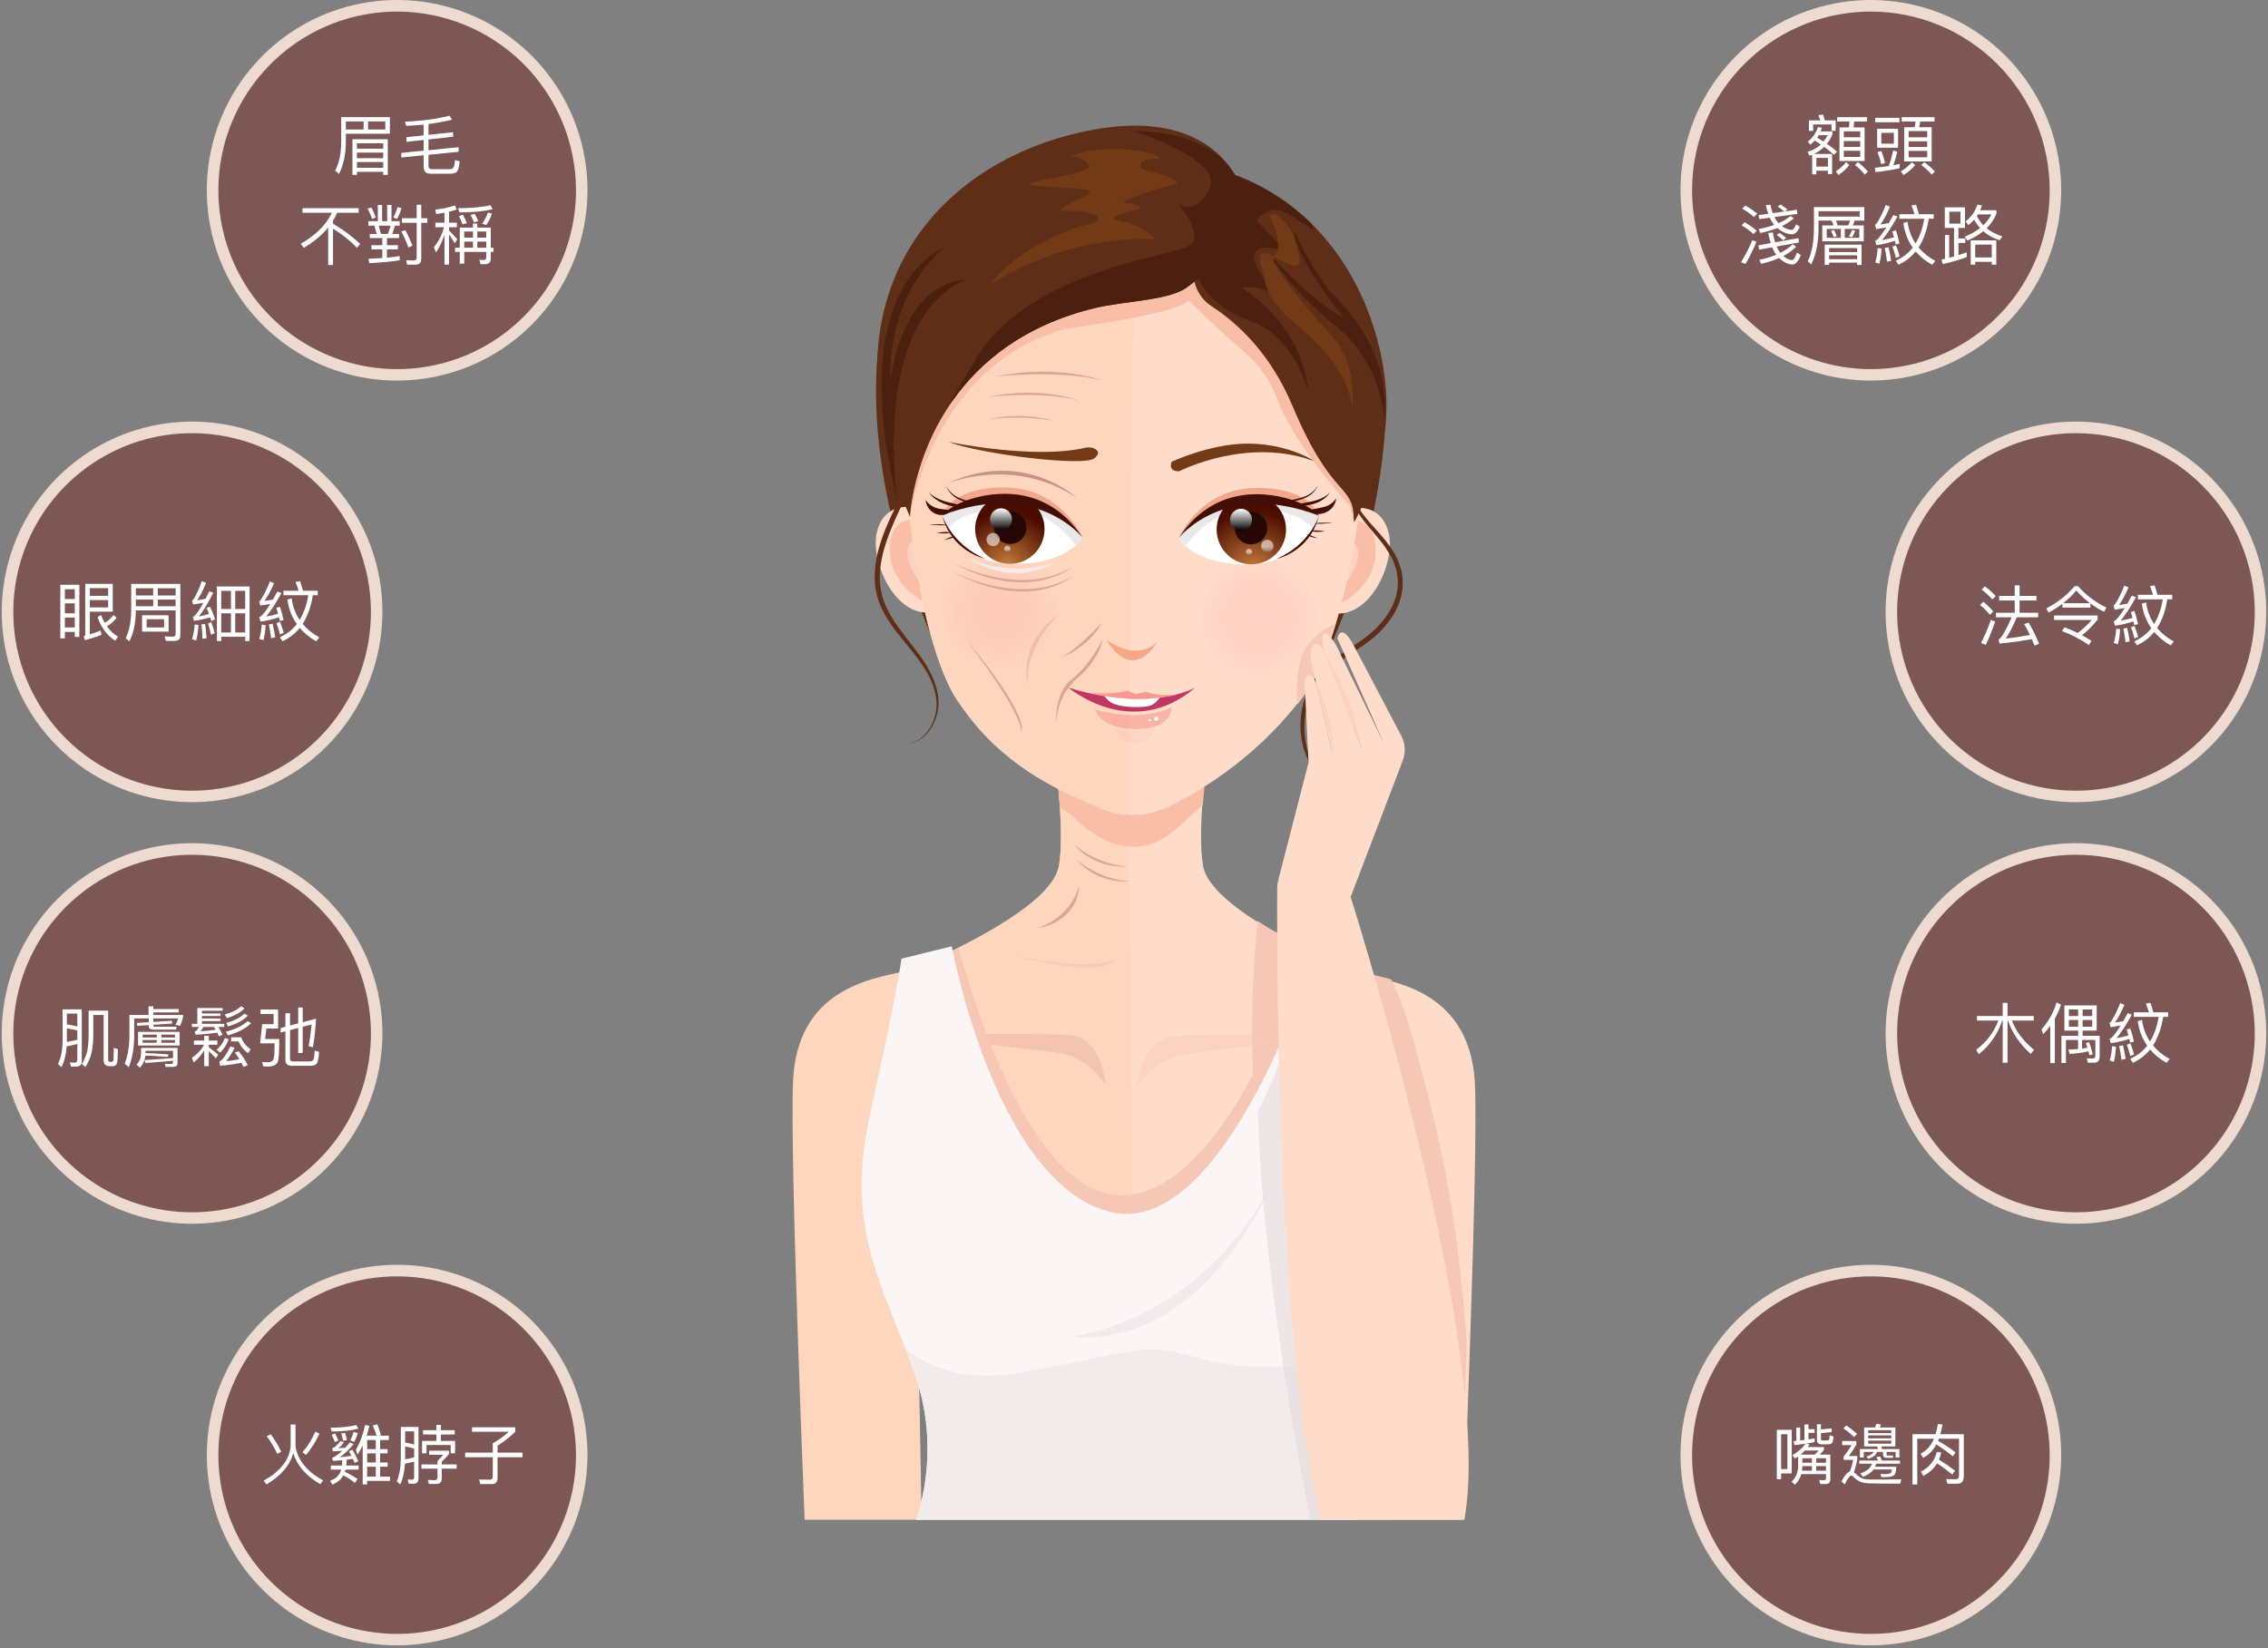 <svg width="553" height="402" viewBox="0 0 553 402" fill="none" xmlns="http://www.w3.org/2000/svg">
<rect x="0" y="0" width="553" height="402" fill="#808080" stroke="none"/>
<path d="M96.845 91.41C121.698 91.41 141.845 71.263 141.845 46.41C141.845 21.557 121.698 1.41 96.845 1.41C71.992 1.41 51.845 21.557 51.845 46.41C51.845 71.263 71.992 91.41 96.845 91.41Z" fill="#7C5756"/>
<path d="M96.845 92.82C87.665 92.822 78.691 90.102 71.057 85.003C63.423 79.904 57.473 72.656 53.959 64.175C50.446 55.694 49.526 46.362 51.316 37.358C53.106 28.355 57.527 20.084 64.018 13.593C70.509 7.102 78.78 2.682 87.783 0.891C96.787 -0.899 106.119 0.021 114.6 3.535C123.081 7.049 130.329 12.999 135.427 20.632C140.526 28.266 143.247 37.24 143.245 46.42C143.229 58.721 138.335 70.514 129.637 79.212C120.939 87.91 109.146 92.804 96.845 92.82ZM96.845 2.82C88.222 2.82 79.792 5.377 72.622 10.168C65.452 14.959 59.864 21.768 56.564 29.735C53.264 37.702 52.4 46.468 54.083 54.926C55.765 63.383 59.917 71.152 66.015 77.25C72.112 83.347 79.881 87.5 88.339 89.182C96.796 90.865 105.563 90.001 113.53 86.701C121.497 83.401 128.306 77.813 133.097 70.643C137.888 63.473 140.445 55.043 140.445 46.42C140.432 34.861 135.834 23.779 127.66 15.605C119.486 7.431 108.404 2.833 96.845 2.82Z" fill="#EEDBD0"/>
<path d="M88.653 29.608H84.333V31.592H88.653V29.608ZM89.757 31.592H93.949V29.608H89.757V31.592ZM94.557 33.96V42.648H93.437V41.912H87.037V42.648H85.933V33.96H94.557ZM87.037 40.92H93.437V39.528H87.037V40.92ZM87.037 38.584H93.437V37.224H87.037V38.584ZM87.037 36.264H93.437V34.952H87.037V36.264ZM84.333 32.616V34.632C84.317 37.656 83.757 40.248 82.653 42.424L81.725 41.608C82.685 39.8 83.181 37.48 83.197 34.632V28.568H95.069V32.616H84.333ZM109.789 42.36H104.893C103.821 42.36 103.293 41.784 103.293 40.632V37.864L97.853 38.408V37.288L103.293 36.744V34.136L99.117 34.584V33.464L103.293 33.016V30.392C101.917 30.536 100.509 30.632 99.069 30.696L98.717 29.704C103.069 29.464 106.717 28.968 109.629 28.232L110.189 29.192C108.365 29.64 106.461 29.992 104.477 30.248V32.888L110.477 32.248V33.352L104.477 34.008V36.632L111.821 35.896V37.016L104.477 37.752V40.392C104.477 40.968 104.733 41.256 105.261 41.256H109.549C109.997 41.256 110.301 41.16 110.461 40.968C110.717 40.744 110.877 40.104 110.941 39.016L112.077 39.368C111.949 40.776 111.693 41.64 111.325 41.96C111.005 42.216 110.493 42.36 109.789 42.36ZM73.757 50.776H87.453V51.896H82.205C81.917 52.552 81.581 53.192 81.197 53.816V54.552C83.757 56.056 85.965 57.704 87.821 59.496L87.037 60.44C85.469 58.776 83.533 57.224 81.197 55.768V64.632H80.013V55.48C78.509 57.336 76.525 59 74.077 60.44L73.325 59.448C76.973 57.368 79.501 54.856 80.925 51.896H73.757V50.776ZM92.125 49.976H93.165V53.944H94.397V49.976H95.453V53.944H97.453V55.032H96.317L95.645 57.048H97.309V58.056H94.349V59.8H97.005V60.808H94.349V62.84C95.517 62.728 96.557 62.6 97.453 62.44V63.48C95.789 63.768 93.309 64.008 90.013 64.184L89.853 63.112C91.069 63.064 92.189 63 93.213 62.936V60.808H90.557V59.8H93.213V58.056H90.157V57.048H91.837L91.293 55.032H89.821V53.944H92.125V49.976ZM92.877 57.048H94.589L95.261 55.032H92.349L92.877 57.048ZM96.925 50.504L97.901 50.76C97.613 51.752 97.245 52.616 96.813 53.384L95.901 53.048C96.285 52.376 96.637 51.528 96.925 50.504ZM90.541 50.6C90.957 51.336 91.309 52.152 91.613 53.016L90.749 53.4C90.397 52.456 90.029 51.624 89.629 50.888L90.541 50.6ZM97.997 53.224H101.597V49.928H102.717V53.224H104.189V54.344H102.717V63.128C102.717 64.072 102.237 64.552 101.293 64.552H99.277L99.037 63.448C99.693 63.496 100.317 63.528 100.909 63.528C101.357 63.528 101.597 63.288 101.597 62.84V54.344H97.997V53.224ZM98.829 56.136C99.485 57.32 100.061 58.568 100.557 59.912L99.581 60.36C99.053 58.888 98.477 57.576 97.837 56.456L98.829 56.136ZM118.349 64.424H117.165L116.877 63.368L117.997 63.416C118.365 63.416 118.557 63.192 118.557 62.744V61.432H113.197V64.312H112.109V61.432H110.957V60.424H112.109V55.512H115.325V54.536H116.381V55.512H119.661V60.424H120.333V61.432H119.661V62.984C119.661 63.944 119.213 64.424 118.349 64.424ZM113.197 60.424H115.325V58.92H113.197V60.424ZM116.381 60.424H118.557V58.92H116.381V60.424ZM113.197 57.96H115.325V56.472H113.197V57.96ZM116.381 56.472V57.96H118.557V56.472H116.381ZM118.973 51.848L119.965 52.104C119.581 53.16 119.117 54.088 118.557 54.888L117.549 54.536C118.093 53.832 118.573 52.936 118.973 51.848ZM112.877 52.376C113.229 52.968 113.549 53.656 113.821 54.44L112.765 54.712C112.541 54.008 112.253 53.336 111.901 52.696L112.877 52.376ZM115.741 52.12C116.061 52.664 116.349 53.272 116.605 53.96L115.549 54.216C115.325 53.608 115.069 53.016 114.749 52.44L115.741 52.12ZM119.581 50.056L120.125 51C118.077 51.528 115.389 51.8 112.029 51.8L111.677 50.776C114.861 50.776 117.501 50.536 119.581 50.056ZM106.349 52.2L106.125 51.112C107.949 50.92 109.549 50.584 110.941 50.088L111.325 51.112C110.749 51.304 110.125 51.48 109.485 51.64V54.312H111.405V55.416H109.485V56.216C110.157 56.856 110.829 57.576 111.501 58.36L110.877 59.32C110.349 58.456 109.885 57.736 109.485 57.192V64.536H108.381V57.224C107.869 58.824 107.181 60.264 106.301 61.56L105.805 60.296C106.957 58.856 107.773 57.24 108.253 55.416H106.157V54.312H108.381V51.88C107.725 52.008 107.053 52.104 106.349 52.2Z" fill="white"/>
<path d="M46.845 194.23C71.698 194.23 91.845 174.083 91.845 149.23C91.845 124.377 71.698 104.23 46.845 104.23C21.992 104.23 1.845 124.377 1.845 149.23C1.845 174.083 21.992 194.23 46.845 194.23Z" fill="#7C5756"/>
<path d="M46.845 195.64C37.665 195.642 28.691 192.922 21.057 187.823C13.424 182.724 7.473 175.476 3.959 166.995C0.446 158.514 -0.474 149.182 1.316 140.178C3.107 131.175 7.527 122.904 14.018 116.413C20.509 109.922 28.78 105.502 37.783 103.711C46.787 101.921 56.119 102.841 64.6 106.355C73.081 109.869 80.329 115.819 85.427 123.452C90.526 131.086 93.247 140.06 93.245 149.24C93.229 161.541 88.335 173.334 79.637 182.032C70.939 190.73 59.146 195.624 46.845 195.64ZM46.845 105.64C38.221 105.64 29.792 108.197 22.622 112.988C15.452 117.779 9.864 124.588 6.564 132.555C3.264 140.522 2.4 149.288 4.083 157.746C5.765 166.203 9.917 173.972 16.015 180.07C22.113 186.167 29.881 190.32 38.339 192.002C46.796 193.685 55.563 192.821 63.53 189.521C71.497 186.221 78.306 180.633 83.097 173.463C87.888 166.293 90.445 157.863 90.445 149.24C90.431 137.681 85.834 126.599 77.66 118.425C69.486 110.251 58.404 105.653 46.845 105.64Z" fill="#EEDBD0"/>
<path d="M19.349 142.612V155.332H18.229V154.116H15.813V155.7H14.709V142.612H19.349ZM15.813 153.028H18.229V150.612H15.813V153.028ZM15.813 149.572H18.229V147.14H15.813V149.572ZM15.813 146.1H18.229V143.7H15.813V146.1ZM21.909 146.34V148.148H26.373V146.34H21.909ZM26.373 145.316V143.444H21.909V145.316H26.373ZM27.717 149.972L28.421 150.676C27.733 151.572 26.949 152.244 26.069 152.724C26.805 153.796 27.717 154.644 28.773 155.268L28.101 156.26C26.117 155.012 24.677 153.092 23.781 150.484L24.645 149.988C24.901 150.692 25.189 151.332 25.541 151.908C26.309 151.476 27.029 150.836 27.717 149.972ZM21.909 149.172V154.708C22.789 154.468 23.653 154.148 24.501 153.764L24.757 154.788C23.669 155.252 22.309 155.7 20.677 156.132L20.421 155.188C20.661 155.108 20.789 154.98 20.789 154.804V142.388H27.493V149.172H21.909ZM37.349 143.476H33.125V145.22H37.349V143.476ZM37.349 146.228H33.125V147.844H37.349V146.228ZM38.469 147.844H42.821V146.228H38.469V147.844ZM42.821 148.868H33.125V148.948C33.093 152.02 32.565 154.516 31.525 156.42L30.645 155.636C31.509 153.908 31.957 151.7 31.989 149.028V142.404H43.973V155.06C43.973 155.892 43.477 156.308 42.517 156.308H40.453L40.149 155.22C40.869 155.252 41.541 155.268 42.165 155.268C42.597 155.268 42.821 155.06 42.821 154.644V148.868ZM38.469 145.22H42.821V143.476H38.469V145.22ZM34.645 150.052H41.109V154.036H34.645V150.052ZM40.005 153.028V151.028H35.765V153.028H40.005ZM56.309 144.1H53.941V148.532H56.309V144.1ZM56.309 149.572H53.941V154.244H56.309V149.572ZM57.365 154.244H59.781V149.572H57.365V154.244ZM57.365 148.532H59.781V144.1H57.365V148.532ZM59.781 155.3H53.941V156.34H52.885V143.028H60.853V156.356H59.781V155.3ZM47.461 152.292L48.405 152.404C48.325 153.844 48.133 155.108 47.829 156.212L46.821 155.908C47.157 154.852 47.365 153.652 47.461 152.292ZM49.989 152.18C50.165 153.028 50.293 154.196 50.357 155.668L49.365 155.78C49.333 154.276 49.237 153.108 49.093 152.292L49.989 152.18ZM51.509 151.716C51.829 152.564 52.117 153.476 52.341 154.436L51.461 154.804C51.237 153.748 50.981 152.836 50.709 152.036L51.509 151.716ZM51.189 147.94C51.685 148.916 52.101 149.956 52.453 151.06L51.525 151.46C51.429 151.14 51.333 150.852 51.253 150.564C49.877 150.98 48.549 151.252 47.301 151.412L47.013 150.436C47.205 150.372 47.365 150.276 47.493 150.148C48.069 149.54 48.757 148.5 49.573 147.028C48.757 147.172 47.925 147.3 47.077 147.428L46.821 146.452C46.981 146.388 47.141 146.244 47.269 146.052C48.005 144.804 48.645 143.364 49.189 141.732L50.229 142.148C49.525 143.924 48.805 145.332 48.085 146.388C48.757 146.292 49.429 146.18 50.117 146.02C50.405 145.46 50.725 144.852 51.045 144.196L52.021 144.564C50.581 147.348 49.397 149.268 48.469 150.356C49.301 150.196 50.133 149.988 50.965 149.732C50.773 149.188 50.565 148.708 50.357 148.26L51.189 147.94ZM63.813 152.34L64.773 152.452C64.693 153.844 64.517 155.076 64.229 156.132L63.221 155.828C63.541 154.804 63.733 153.652 63.813 152.34ZM66.469 152.1C66.709 153.124 66.933 154.228 67.125 155.412L66.101 155.636C65.941 154.372 65.765 153.268 65.557 152.308L66.469 152.1ZM68.261 147.988C68.581 148.916 68.885 150.004 69.141 151.22L68.213 151.444C68.149 151.124 68.085 150.836 68.021 150.548C66.453 151.06 64.949 151.412 63.509 151.604L63.205 150.532C63.413 150.452 63.589 150.34 63.733 150.212C64.341 149.62 65.061 148.644 65.893 147.3C65.093 147.444 64.277 147.572 63.445 147.7L63.173 146.644C63.333 146.564 63.493 146.42 63.637 146.212C64.453 144.932 65.173 143.46 65.781 141.812L66.821 142.228C66.053 144.036 65.285 145.476 64.501 146.564C65.173 146.468 65.861 146.356 66.533 146.228C66.885 145.62 67.253 144.964 67.637 144.26L68.645 144.628C67.141 147.316 65.877 149.236 64.885 150.372C65.861 150.196 66.837 149.972 67.797 149.684C67.669 149.188 67.525 148.708 67.381 148.26L68.261 147.988ZM68.277 151.668C68.613 152.5 68.917 153.38 69.173 154.324L68.261 154.724C68.005 153.668 67.717 152.756 67.413 151.956L68.277 151.668ZM73.157 141.748C73.413 142.42 73.653 143.204 73.877 144.068H77.477V145.172H76.277C75.829 147.988 74.997 150.308 73.797 152.164C74.853 153.444 76.197 154.532 77.845 155.444L77.109 156.404C75.477 155.476 74.133 154.388 73.093 153.14C71.941 154.548 70.533 155.636 68.869 156.388L68.245 155.396C69.909 154.66 71.285 153.604 72.373 152.212C71.157 150.484 70.389 148.484 70.069 146.212L71.109 145.908C71.365 147.892 72.021 149.652 73.061 151.188C74.085 149.524 74.789 147.524 75.173 145.172H69.109V144.068H72.805C72.581 143.284 72.325 142.58 72.053 141.94L73.157 141.748Z" fill="white"/>
<path d="M46.845 297.05C71.698 297.05 91.845 276.903 91.845 252.05C91.845 227.197 71.698 207.05 46.845 207.05C21.992 207.05 1.845 227.197 1.845 252.05C1.845 276.903 21.992 297.05 46.845 297.05Z" fill="#7C5756"/>
<path d="M46.845 298.46C37.665 298.462 28.691 295.742 21.057 290.643C13.424 285.544 7.473 278.296 3.959 269.815C0.446 261.334 -0.474 252.002 1.316 242.998C3.107 233.995 7.527 225.724 14.018 219.233C20.509 212.742 28.78 208.322 37.783 206.531C46.787 204.741 56.119 205.661 64.6 209.175C73.081 212.689 80.329 218.638 85.427 226.272C90.526 233.906 93.247 242.88 93.245 252.06C93.229 264.361 88.335 276.154 79.637 284.852C70.939 293.55 59.146 298.444 46.845 298.46ZM46.845 208.46C38.221 208.46 29.792 211.017 22.622 215.808C15.452 220.599 9.864 227.408 6.564 235.375C3.264 243.342 2.4 252.108 4.083 260.566C5.765 269.023 9.917 276.792 16.015 282.89C22.113 288.987 29.881 293.14 38.339 294.822C46.796 296.504 55.563 295.641 63.53 292.341C71.497 289.041 78.306 283.453 83.097 276.283C87.888 269.113 90.445 260.683 90.445 252.06C90.431 240.501 85.834 229.418 77.66 221.245C69.486 213.071 58.404 208.473 46.845 208.46Z" fill="#EEDBD0"/>
<path d="M19.941 259.472C20.597 258.464 21.045 257.392 21.301 256.24C21.493 255.264 21.605 253.952 21.605 252.32V246.48H26.373V258.464C26.373 258.784 26.501 258.96 26.789 258.96H27.221C27.349 258.96 27.445 258.912 27.509 258.848C27.573 258.784 27.637 258.64 27.669 258.416C27.701 258.064 27.733 257.104 27.733 255.552L28.741 255.872C28.741 257.056 28.709 257.936 28.645 258.528C28.597 259.12 28.469 259.536 28.277 259.76C28.053 259.936 27.733 260.032 27.317 260.032H26.773C25.765 260.032 25.269 259.536 25.269 258.56V247.536H22.741V252.32C22.741 254.08 22.597 255.536 22.325 256.704C22.053 257.936 21.541 259.12 20.805 260.256L19.941 259.472ZM19.941 246.16V258.784C19.941 259.68 19.461 260.128 18.533 260.128H17.301L17.029 259.104C17.445 259.136 17.845 259.168 18.213 259.168C18.629 259.168 18.853 258.912 18.853 258.4V254.592C18.053 254.832 17.189 255.024 16.261 255.184C16.101 257.232 15.685 258.928 14.981 260.272L14.133 259.488C14.869 258.016 15.237 256.16 15.253 253.904V246.16H19.941ZM16.309 254.112C17.253 253.952 18.101 253.776 18.853 253.584V251.328C18.021 251.104 17.173 250.928 16.309 250.8V254.112ZM16.309 249.824C17.189 249.952 18.037 250.128 18.853 250.352V247.2H16.309V249.824ZM36.213 245.424H37.381V246.096H43.573V246.896H37.381V247.536H44.645V247.968C44.485 248.736 44.229 249.472 43.877 250.208L42.805 249.92C43.061 249.472 43.269 248.96 43.461 248.384H37.381V249.232L41.893 248.944L42.005 249.632L37.381 249.92V250.192C37.381 250.32 37.541 250.4 37.877 250.4H42.997V251.104H37.525C36.693 251.104 36.277 250.832 36.277 250.288V250L33.461 250.176L33.365 249.488L36.277 249.296V248.384H32.725V252.576C32.709 255.584 32.261 258.16 31.397 260.288L30.405 259.408C31.141 257.616 31.525 255.36 31.557 252.608V247.536H36.213V245.424ZM33.653 251.648H43.797V254.992H33.653V251.648ZM42.677 254.304V253.648H39.333V254.304H42.677ZM38.229 254.304V253.648H34.773V254.304H38.229ZM34.773 253.024H38.229V252.336H34.773V253.024ZM39.333 252.336V253.024H42.677V252.336H39.333ZM43.285 255.568V259.344C43.285 259.92 42.869 260.208 42.053 260.208H40.405L40.197 259.44C40.773 259.456 41.301 259.472 41.797 259.472C42.053 259.472 42.181 259.296 42.181 258.944V258.688C40.069 258.912 37.829 259.088 35.445 259.248L35.253 258.528C37.653 258.4 39.973 258.24 42.181 258.032V256.272H35.477V256.832C36.789 256.88 37.829 256.928 38.597 256.992C39.237 257.024 40.085 257.072 41.141 257.168L40.885 257.76C39.957 257.68 39.029 257.616 38.117 257.568C37.253 257.504 36.357 257.472 35.445 257.44C35.317 258.624 34.869 259.616 34.101 260.384L33.285 259.632C34.005 258.928 34.373 258.016 34.389 256.912V255.568H43.285ZM47.285 253.776H49.797V252.592H50.901V253.776H52.997V254.8H50.901V255.408C51.653 255.936 52.421 256.544 53.205 257.216L52.629 258.096C51.957 257.36 51.381 256.784 50.901 256.352V260.032H49.797V256.16C49.141 257.248 48.277 258.24 47.221 259.12L46.789 257.984C48.149 257.056 49.141 255.984 49.749 254.8H47.285V253.776ZM58.197 256.384C59.061 257.44 59.797 258.576 60.405 259.76L59.397 260.224C59.221 259.856 59.045 259.52 58.869 259.2C57.317 259.52 55.589 259.76 53.669 259.92L53.493 258.912C54.213 258.576 55.109 257.344 56.197 255.2L57.221 255.536C56.517 256.88 55.829 257.984 55.141 258.816C56.261 258.704 57.349 258.544 58.373 258.336C58.005 257.728 57.637 257.184 57.253 256.688L58.197 256.384ZM54.853 253.104L55.765 253.472C55.221 254.896 54.501 255.984 53.637 256.72L52.821 256.016C53.717 255.28 54.389 254.32 54.853 253.104ZM56.341 252.976H58.789C59.237 254.192 60.021 255.168 61.141 255.904L60.469 256.848C59.445 256.112 58.677 255.168 58.149 253.984H56.341V252.976ZM54.293 245.84V246.512H49.237V247.168H53.765V247.792H49.237V248.4H53.765V249.024H49.237V249.696H54.677V250.464H53.237C53.621 251.072 53.973 251.696 54.277 252.352L53.381 252.752C53.237 252.432 53.093 252.128 52.965 251.84C51.269 252.096 49.509 252.256 47.685 252.336L47.461 251.568C47.781 251.536 48.133 251.168 48.517 250.464H46.789V249.696H48.117V245.84H54.293ZM49.605 250.464C49.349 250.896 49.093 251.248 48.869 251.504C50.165 251.424 51.413 251.296 52.597 251.136C52.469 250.896 52.325 250.672 52.197 250.464H49.605ZM58.773 245.392L59.621 245.904C58.693 246.912 57.253 247.712 55.317 248.304L54.805 247.424C56.613 246.912 57.941 246.24 58.773 245.392ZM59.589 247.2L60.421 247.696C59.381 248.8 57.781 249.68 55.637 250.336L55.141 249.488C57.157 248.912 58.645 248.16 59.589 247.2ZM60.373 249.024L61.237 249.536C60.005 250.784 58.117 251.792 55.573 252.528L55.061 251.632C57.477 250.992 59.253 250.112 60.373 249.024ZM64.949 250.848L64.645 253.408H68.085C68.085 256.064 67.989 257.824 67.829 258.672C67.621 259.584 66.821 260.064 65.413 260.128C64.997 260.128 64.597 260.096 64.181 260.064L63.909 259.008C64.325 259.04 64.741 259.072 65.157 259.072C66.069 259.072 66.597 258.768 66.741 258.192C66.869 257.6 66.949 256.352 66.949 254.448H63.429L63.925 249.776H66.709V247.28H63.525V246.208H67.813V250.848H64.949ZM72.709 245.712H73.813V249.296L77.077 248.432C76.869 251.568 76.597 253.888 76.277 255.424L75.237 255.12C75.493 253.872 75.749 252.112 75.989 249.856L73.813 250.416V256.816H72.709V250.704L70.725 251.216V258.208C70.725 258.64 70.949 258.864 71.413 258.864H75.589C75.941 258.864 76.197 258.752 76.357 258.528C76.549 258.272 76.661 257.488 76.725 256.208L77.813 256.544C77.701 258.144 77.477 259.12 77.157 259.472C76.869 259.76 76.421 259.92 75.813 259.92H71.061C70.069 259.92 69.589 259.424 69.589 258.448V251.52L68.421 251.824V250.72L69.589 250.416V247.12H70.725V250.112L72.709 249.584V245.712Z" fill="white"/>
<path d="M96.845 399.87C121.698 399.87 141.845 379.723 141.845 354.87C141.845 330.017 121.698 309.87 96.845 309.87C71.992 309.87 51.845 330.017 51.845 354.87C51.845 379.723 71.992 399.87 96.845 399.87Z" fill="#7C5756"/>
<path d="M96.845 401.28C87.665 401.282 78.691 398.562 71.057 393.463C63.423 388.364 57.473 381.116 53.959 372.635C50.446 364.154 49.526 354.822 51.316 345.818C53.106 336.815 57.527 328.544 64.018 322.053C70.509 315.562 78.78 311.142 87.783 309.351C96.787 307.561 106.119 308.481 114.6 311.995C123.081 315.509 130.329 321.458 135.427 329.092C140.526 336.726 143.247 345.7 143.245 354.88C143.229 367.181 138.335 378.974 129.637 387.672C120.939 396.37 109.146 401.264 96.845 401.28ZM96.845 311.28C88.222 311.28 79.792 313.837 72.622 318.628C65.452 323.419 59.864 330.228 56.564 338.195C53.264 346.162 52.4 354.928 54.083 363.386C55.765 371.843 59.917 379.612 66.015 385.71C72.112 391.807 79.881 395.96 88.339 397.642C96.796 399.324 105.563 398.461 113.53 395.161C121.497 391.861 128.306 386.273 133.097 379.103C137.888 371.933 140.445 363.503 140.445 354.88C140.432 343.321 135.834 332.238 127.66 324.065C119.486 315.891 108.404 311.293 96.845 311.28Z" fill="#EEDBD0"/>
<path d="M76.885 349.164L77.893 349.644C76.965 351.644 75.861 353.372 74.613 354.828L73.749 354.204C74.965 352.796 76.005 351.116 76.885 349.164ZM70.869 347.42H72.053V352.748C72.597 356.124 74.853 358.892 78.789 361.052L78.101 361.964C74.693 360.012 72.485 357.484 71.493 354.412C70.725 357.324 68.549 359.868 64.981 362.044L64.293 361.132C68.389 358.796 70.581 355.996 70.869 352.748V347.42ZM66.037 349.82C66.997 351.1 67.845 352.524 68.581 354.076L67.621 354.572C66.837 352.956 65.973 351.516 65.029 350.252L66.037 349.82ZM86.869 347.548L87.381 348.412C85.749 348.876 83.589 349.116 80.901 349.116L80.581 348.188C83.109 348.188 85.205 347.964 86.869 347.548ZM80.661 357.42H83.397V357.388C83.413 357.132 83.429 356.716 83.445 356.124C82.741 356.188 81.989 356.252 81.205 356.3L80.949 355.548C81.701 355.26 82.533 354.684 83.461 353.82C82.837 353.868 82.069 353.916 81.141 353.964L81.013 353.164C81.285 353.132 81.557 352.988 81.813 352.764C82.197 352.444 82.581 351.996 82.997 351.436L83.893 351.756C83.413 352.364 82.949 352.844 82.501 353.212C83.109 353.18 83.669 353.132 84.181 353.084C84.565 352.668 84.949 352.236 85.333 351.772L86.245 352.204C84.997 353.628 83.877 354.7 82.869 355.404C83.941 355.292 84.885 355.164 85.685 355.036C85.477 354.652 85.285 354.284 85.093 353.948L85.909 353.548C86.421 354.396 86.901 355.324 87.349 356.348L86.469 356.796L86.037 355.788C85.557 355.868 85.061 355.948 84.517 356.012C84.501 356.764 84.469 357.228 84.437 357.388V357.42H87.445V358.412H84.261C84.213 358.604 84.149 358.78 84.085 358.972C85.205 359.452 86.229 360.028 87.157 360.716L86.533 361.676C85.621 360.908 84.677 360.284 83.717 359.804C83.141 360.844 82.245 361.596 81.045 362.06L80.485 361.132C81.925 360.652 82.821 359.756 83.205 358.412H80.661V357.42ZM86.229 349.212L87.237 349.484C87.013 350.316 86.709 351.036 86.357 351.644L85.397 351.308C85.717 350.748 85.989 350.044 86.229 349.212ZM84.149 349.468C84.325 349.996 84.469 350.588 84.581 351.244L83.653 351.372C83.525 350.7 83.365 350.108 83.205 349.596L84.149 349.468ZM81.717 349.596C82.005 350.14 82.261 350.716 82.485 351.324L81.637 351.692C81.397 351.02 81.141 350.444 80.869 349.932L81.717 349.596ZM89.525 354.444V356.684H91.621V354.444H89.525ZM89.525 357.708V360.124H91.621V357.708H89.525ZM89.525 361.164V362.028H88.437V352.524C88.053 353.324 87.621 354.076 87.157 354.796L86.773 353.58C87.829 351.74 88.565 349.724 89.013 347.548L90.069 347.724C89.877 348.556 89.669 349.356 89.413 350.124H91.813C91.557 349.292 91.237 348.46 90.885 347.66L91.989 347.356C92.373 348.316 92.661 349.18 92.869 349.964L92.437 350.124H94.805V351.196H92.693V353.42H94.501V354.444H92.693V356.684H94.517V357.708H92.693V360.124H95.093V361.164H89.525ZM91.621 351.196H89.525V353.42H91.621V351.196ZM102.037 348.012V360.62C102.037 361.436 101.621 361.852 100.821 361.852H99.669L99.381 360.812C99.765 360.844 100.133 360.876 100.485 360.876C100.805 360.876 100.981 360.668 100.981 360.252V356.46C100.277 356.652 99.541 356.828 98.741 356.972C98.613 359.004 98.229 360.7 97.589 362.044L96.741 361.26C97.381 359.788 97.717 357.932 97.733 355.676V348.012H102.037ZM98.789 355.9C99.589 355.772 100.325 355.628 100.981 355.436V353.292C100.261 353.068 99.525 352.908 98.789 352.78V355.9ZM98.789 351.804C99.541 351.932 100.277 352.092 100.981 352.3V349.084H98.789V351.804ZM103.157 348.796H106.405V347.5H107.493V348.796H110.869V349.852H107.493V351.42H110.965V354.444H109.893V352.412H103.989V354.444H102.917V351.42H106.405V349.852H103.157V348.796ZM104.629 353.804H109.477V354.604C108.981 355.244 108.389 355.868 107.717 356.492V357.148H111.349V358.188H107.717V360.54C107.717 361.452 107.269 361.916 106.373 361.916H104.581L104.309 360.924C104.997 360.972 105.541 361.004 105.941 361.004C106.421 361.004 106.677 360.748 106.677 360.236V358.188H102.757V357.148H106.677V356.3C107.157 355.852 107.621 355.356 108.069 354.796H104.629V353.804ZM113.413 354.268H120.149V351.996C121.525 351.212 122.837 350.268 124.085 349.18H115.093V348.092H125.653V349.18C124.389 350.38 122.949 351.516 121.317 352.588V354.268H127.397V355.388H121.317V360.508C121.317 361.468 120.821 361.948 119.845 361.948H117.109L116.805 360.828C117.605 360.86 118.453 360.876 119.381 360.876C119.893 360.876 120.149 360.62 120.149 360.14V355.388H113.413V354.268Z" fill="white"/>
<g clip-path="url(#clip0_1355_702)">
<path d="M356.615 376.173L340.381 375.696L328.215 375.338L329.117 325.439L330.712 237.181C335.708 239.271 358.37 239.234 359.621 264.285C360.52 282.387 356.615 376.173 356.615 376.173Z" fill="#FFDCCA"/>
<path d="M340.381 375.696L328.215 375.338L329.117 325.44C333.498 300.168 341.346 268.458 341.346 268.458C341.346 268.458 343.843 306.87 340.097 331.084C337.206 349.808 339.289 368.279 340.381 375.696Z" fill="#F7C7B5"/>
<path d="M224.787 374.504L196.385 375.333C196.385 375.333 195.93 364.41 195.367 349.301C195.119 342.655 194.85 335.201 194.59 327.509C193.708 301.441 192.921 272.654 193.38 263.443C194.22 246.636 204.695 241.122 213.008 238.683C216.089 237.779 218.872 237.297 220.758 236.818C221.279 236.696 221.79 236.537 222.288 236.342L224.787 374.504Z" fill="#FED6BE"/>
<path d="M337.881 103.101L329.175 123.378L323.243 160.015C323.243 160.015 335.529 136.071 337.715 104.759L337.881 103.101Z" fill="#5E2E17"/>
<path d="M214.587 82.203C214.587 82.203 207.718 114.924 230.199 161.892C230.199 161.892 218.334 123.378 228.325 94.258L214.587 82.203Z" fill="#5E2E17"/>
<path d="M326.366 340.06C326.126 352.71 325.522 356.21 325.525 367.615H226.043C226.043 356.21 226.691 352.083 226.453 339.442C226.16 323.863 212.09 315.019 214.9 286.211C218.073 253.651 222.288 236.344 222.288 236.344C222.288 236.344 224.17 235.587 227.081 234.283C227.504 234.092 227.944 233.89 228.403 233.676C229.949 232.965 231.708 232.133 233.577 231.19L233.732 231.114C237.521 229.221 241.763 226.926 245.63 224.422C252.075 220.261 257.507 215.527 258.221 211.111C258.85 207.203 258.771 201.941 258.442 196.993C257.937 189.345 256.834 182.442 256.834 182.442H294.715C294.715 182.442 293.811 188.107 293.264 194.86C292.816 200.385 292.603 206.636 293.329 211.111C294.505 218.389 308.514 226.523 318.688 231.541C322.304 233.323 325.434 234.712 327.333 235.519C328.559 236.046 329.27 236.331 329.27 236.331C329.27 236.331 334.814 253.815 339.471 286.186C344.16 318.767 326.66 324.48 326.366 340.06Z" fill="#FFDCCA"/>
<path d="M277.162 367.615H226.043C226.043 356.21 226.691 352.083 226.453 339.442C226.16 323.863 212.09 315.019 214.9 286.211C218.073 253.651 222.288 236.344 222.288 236.344C222.288 236.344 224.17 235.587 227.081 234.283C227.504 234.092 227.944 233.89 228.403 233.676C229.949 232.965 231.708 232.133 233.577 231.19L233.732 231.114C237.521 229.221 241.763 226.926 245.63 224.422C252.075 220.261 257.507 215.527 258.221 211.111C258.85 207.203 258.771 201.941 258.442 196.993C257.937 189.345 256.834 182.442 256.834 182.442H274.921L277.162 367.615Z" fill="#FED6BE"/>
<path d="M294.723 182.454C294.723 182.454 293.819 189.601 293.272 196.355L287.024 201.973C278.907 209.175 270.169 207.607 261.491 198.99C260.652 198.161 259.482 197.677 258.45 197.001C257.945 189.353 256.843 182.45 256.843 182.45L294.723 182.454Z" fill="#F9BEA5"/>
<path d="M306.638 273.447L323.707 254.658L318.662 231.389L318.507 231.313C314.719 229.42 310.477 227.123 306.608 224.619C305.543 235.824 304.169 256.755 306.638 273.447Z" fill="#F7C7B5"/>
<path d="M222.624 123.804C222.624 123.804 216.179 122.161 213.991 129.092C211.803 136.022 217.671 149.642 226.22 149.392L222.624 123.804Z" fill="#FFDCCA"/>
<path d="M225.407 146.841L222.685 126.719C222.685 126.719 217.602 126.145 217.025 132.807C216.182 142.544 225.407 146.841 225.407 146.841Z" fill="#F9BEA5"/>
<path d="M223.243 131.339C223.243 131.339 220.206 132.859 221.516 136.712C222.827 140.565 224.831 142.738 224.831 142.738L223.243 131.339Z" fill="#FCD2C3"/>
<path d="M329.783 124.032C329.783 124.032 336.228 122.39 338.416 129.321C340.604 136.251 334.736 149.871 326.188 149.62L329.783 124.032Z" fill="#FFDCCA"/>
<path d="M327.005 147.07L329.727 126.947C329.727 126.947 334.81 126.374 335.387 133.036C336.228 142.768 327.005 147.07 327.005 147.07Z" fill="#F9BEA5"/>
<path d="M329.169 131.568C329.169 131.568 332.206 133.088 330.896 136.941C329.585 140.794 327.591 142.966 327.591 142.966L329.169 131.568Z" fill="#FCD2C3"/>
<path d="M332.88 105.422C332.88 124.384 326.832 156.977 318.716 168.405C307.955 183.564 293.562 192.593 284.835 196.768C281.823 198.208 278.502 198.877 275.169 198.713C272.746 198.595 270.364 198.033 268.142 197.056C259.784 193.39 246.392 188.128 235.9 174.282C235.055 173.168 234.229 172.017 233.421 170.827C230.997 167.227 228.781 161.466 226.89 154.67C224.063 144.524 221.956 129.424 220.941 118.423C220.508 113.726 220.28 109.295 220.28 105.417C220.28 67.94 242.867 46.627 276.577 46.627C300.368 46.636 332.88 67.948 332.88 105.422Z" fill="#FFDCCA"/>
<path d="M275.161 198.713C272.737 198.595 270.356 198.033 268.134 197.056C259.776 193.39 246.384 188.128 235.892 174.282C235.047 173.168 234.22 172.017 233.413 170.827C230.989 167.227 228.773 161.466 226.882 154.67C224.055 144.524 221.948 129.424 220.933 118.423C220.5 113.726 220.272 109.295 220.272 105.417C220.272 67.94 242.859 46.627 276.569 46.627L275.161 198.713Z" fill="#FED6BE"/>
<path opacity="0.15" d="M236.49 133.971C236.49 133.971 257.044 131.75 258.469 142.413C259.255 148.298 259.944 160.848 250.206 163.362C229.007 168.834 221.835 137.879 236.49 133.971Z" fill="url(#paint0_radial_1355_702)"/>
<path opacity="0.15" d="M314.393 135.686C314.393 135.686 293.839 133.467 292.415 144.128C291.627 150.015 290.939 162.565 300.677 165.077C321.876 170.551 329.046 139.596 314.393 135.686Z" fill="url(#paint1_radial_1355_702)"/>
<path d="M269.844 156.079C269.844 156.079 275.549 167.061 282.394 156.307C282.394 156.307 278.059 161.798 269.844 156.079Z" fill="#F7A786"/>
<path d="M263.971 131.154C263.971 131.154 263.492 131.982 262.289 133.031C259.997 135.035 255.089 137.875 245.835 137.497C237.546 137.166 233.206 132.171 231.207 128.777C230.61 127.794 230.121 126.749 229.748 125.661C229.748 125.661 250.462 112.79 263.971 131.154Z" fill="white"/>
<path d="M263.971 131.154C263.971 131.154 263.492 131.982 262.289 133.031C259.675 129.508 253.787 123.419 244.579 123.998C236.102 124.528 232.606 127.088 231.208 128.777C230.612 127.794 230.123 126.749 229.749 125.661C229.749 125.661 250.462 112.79 263.971 131.154Z" fill="#EAE8E8"/>
<path d="M246.227 137.516C250.899 137.516 254.686 133.718 254.686 129.032C254.686 124.347 250.899 120.549 246.227 120.549C241.555 120.549 237.767 124.347 237.767 129.032C237.767 133.718 241.555 137.516 246.227 137.516Z" fill="url(#paint2_radial_1355_702)"/>
<path d="M250.228 129.324C250.576 127.157 249.106 125.118 246.946 124.769C244.785 124.42 242.751 125.893 242.403 128.06C242.055 130.227 243.525 132.267 245.685 132.616C247.846 132.965 249.88 131.491 250.228 129.324Z" fill="#260703"/>
<path opacity="0.57" d="M242.148 133.205C243.042 133.205 243.766 132.479 243.766 131.583C243.766 130.687 243.042 129.96 242.148 129.96C241.255 129.96 240.531 130.687 240.531 131.583C240.531 132.479 241.255 133.205 242.148 133.205Z" fill="white"/>
<path d="M229.749 125.66C229.749 125.66 234.211 121.341 246.484 121.656C258.758 121.971 263.973 131.15 263.973 131.15C263.973 131.15 258.839 119.052 245.235 118.887C231.631 118.721 229.749 125.66 229.749 125.66Z" fill="#F2A78C"/>
<path d="M263.973 131.15C263.973 131.15 252.901 116.793 229.749 125.66C229.749 125.66 231.803 122.972 237.847 121.369C243.89 119.767 255.874 118.737 263.973 131.15Z" fill="#420E05"/>
<path d="M229.749 125.66C229.749 125.66 231.803 132.58 240.13 136.241C240.13 136.246 231.917 134.526 229.749 125.66Z" fill="#420E05"/>
<path d="M287.371 131.255C287.371 131.255 287.851 132.083 289.055 133.132C291.346 135.136 296.257 137.976 305.506 137.599C313.795 137.267 318.135 132.272 320.134 128.876C320.731 127.894 321.22 126.85 321.594 125.762C321.594 125.762 300.887 112.891 287.371 131.255Z" fill="white"/>
<path d="M287.371 131.255C287.371 131.255 287.851 132.083 289.055 133.132C291.668 129.609 297.558 123.52 306.764 124.099C315.243 124.629 318.736 127.189 320.134 128.876C320.731 127.894 321.22 126.85 321.594 125.762C321.594 125.762 300.887 112.891 287.371 131.255Z" fill="#EAE8E8"/>
<path d="M307.056 137.398C311.603 136.322 314.419 131.753 313.346 127.193C312.273 122.633 307.717 119.809 303.17 120.885C298.623 121.961 295.807 126.53 296.88 131.09C297.953 135.65 302.509 138.474 307.056 137.398Z" fill="url(#paint3_radial_1355_702)"/>
<path d="M305.03 132.763C307.219 132.763 308.993 130.983 308.993 128.789C308.993 126.594 307.219 124.815 305.03 124.815C302.842 124.815 301.067 126.594 301.067 128.789C301.067 130.983 302.842 132.763 305.03 132.763Z" fill="#260703"/>
<path style="mix-blend-mode:screen" d="M304.487 128.65C305.529 127.605 305.529 125.912 304.487 124.867C303.446 123.823 301.757 123.823 300.715 124.867C299.674 125.912 299.674 127.605 300.715 128.65C301.757 129.694 303.446 129.694 304.487 128.65Z" fill="url(#paint4_linear_1355_702)"/>
<path style="mix-blend-mode:screen" d="M245.966 128.537C247.008 127.492 247.008 125.799 245.966 124.754C244.924 123.709 243.236 123.709 242.194 124.754C241.152 125.799 241.152 127.492 242.194 128.537C243.236 129.581 244.924 129.581 245.966 128.537Z" fill="url(#paint5_linear_1355_702)"/>
<path style="mix-blend-mode:screen" opacity="0.57" d="M308.991 134.657C309.821 134.657 310.494 133.982 310.494 133.15C310.494 132.319 309.821 131.644 308.991 131.644C308.162 131.644 307.489 132.319 307.489 133.15C307.489 133.982 308.162 134.657 308.991 134.657Z" fill="url(#paint6_linear_1355_702)"/>
<path style="mix-blend-mode:screen" opacity="0.57" d="M304.543 135.345C304.958 135.345 305.295 135.007 305.295 134.591C305.295 134.174 304.958 133.837 304.543 133.837C304.127 133.837 303.791 134.174 303.791 134.591C303.791 135.007 304.127 135.345 304.543 135.345Z" fill="url(#paint7_linear_1355_702)"/>
<path style="mix-blend-mode:screen" opacity="0.57" d="M244.86 133.838C244.86 133.987 244.904 134.133 244.987 134.257C245.07 134.381 245.187 134.478 245.325 134.535C245.462 134.592 245.613 134.607 245.759 134.578C245.905 134.548 246.039 134.477 246.144 134.371C246.249 134.265 246.321 134.131 246.35 133.984C246.378 133.838 246.363 133.686 246.306 133.549C246.249 133.411 246.152 133.293 246.029 133.211C245.905 133.128 245.759 133.084 245.61 133.084C245.512 133.084 245.414 133.104 245.323 133.142C245.232 133.18 245.149 133.235 245.079 133.305C245.01 133.375 244.954 133.458 244.917 133.55C244.879 133.641 244.86 133.739 244.86 133.838Z" fill="url(#paint8_linear_1355_702)"/>
<path d="M321.593 125.761C321.593 125.761 317.132 121.442 304.858 121.757C292.585 122.072 287.37 131.251 287.37 131.251C287.37 131.251 292.504 119.153 306.108 118.988C319.711 118.822 321.593 125.761 321.593 125.761Z" fill="#F2A78C"/>
<path d="M287.37 131.251C287.37 131.251 298.442 116.895 321.593 125.761C321.593 125.761 319.539 123.073 313.496 121.47C307.453 119.868 295.47 118.845 287.37 131.251Z" fill="#420E05"/>
<path d="M321.594 125.761C321.594 125.761 319.539 132.682 311.212 136.342C311.212 136.342 319.425 134.627 321.594 125.761Z" fill="#420E05"/>
<path d="M291.41 167.714C275.967 180.861 260.529 167.704 260.529 167.704C263.391 168.597 266.311 169.287 269.27 169.769C274.796 170.666 279.335 170.575 282.835 170.119C288.264 169.414 291.187 167.835 291.41 167.714Z" fill="#BF3762"/>
<path opacity="0.59" d="M266.987 173.037C266.987 173.037 268.126 177.918 277.344 177.807C286.064 177.701 285.672 172.475 285.672 172.475C285.672 172.475 278.595 176.411 266.987 173.037Z" fill="#F7998E"/>
<path opacity="0.37" d="M272.122 177.885C272.122 177.885 277.526 178.932 281.316 177.576C281.316 177.576 281.174 181.237 277.099 181.237C274.113 181.237 272.312 180.041 272.122 177.885Z" fill="#FCC7B4"/>
<path d="M282.835 170.119C281.467 171.582 281.316 172.538 276.673 172.439C270.701 172.316 270.144 170.676 269.27 169.764C274.796 170.666 279.335 170.575 282.835 170.119Z" fill="white"/>
<path d="M265.771 168.902C265.771 168.902 275.818 171.945 287.289 169.378C287.289 169.378 282.455 169.948 279.522 168.715L276.868 169.287L274.885 168.43C274.885 168.43 271.932 169.569 265.771 168.902Z" fill="#F7998E"/>
<path d="M281.933 175.77C282.22 175.77 282.453 175.536 282.453 175.248C282.453 174.96 282.22 174.726 281.933 174.726C281.645 174.726 281.412 174.96 281.412 175.248C281.412 175.536 281.645 175.77 281.933 175.77Z" fill="white"/>
<path d="M280.654 175.652C280.654 175.704 280.638 175.755 280.61 175.798C280.581 175.841 280.54 175.874 280.493 175.894C280.445 175.914 280.392 175.919 280.342 175.909C280.291 175.899 280.245 175.874 280.208 175.837C280.172 175.801 280.147 175.754 280.137 175.703C280.127 175.653 280.132 175.6 280.151 175.552C280.171 175.504 280.205 175.463 280.248 175.435C280.291 175.406 280.341 175.391 280.393 175.391C280.462 175.391 280.528 175.418 280.577 175.467C280.626 175.516 280.654 175.583 280.654 175.652Z" fill="white"/>
<path d="M230.667 118.525L230.974 119.022C231.073 119.173 231.212 119.344 231.356 119.543C231.433 119.637 231.521 119.732 231.612 119.834L231.749 119.99L231.914 120.138C232.373 120.585 232.897 120.959 233.468 121.248C234.065 121.545 234.688 121.787 235.33 121.969C235.941 122.153 236.457 122.279 236.877 122.388C237.296 122.498 237.625 122.582 237.868 122.655C238.098 122.715 238.323 122.791 238.542 122.881C238.305 122.887 238.068 122.878 237.832 122.852C237.574 122.827 237.235 122.791 236.802 122.718C236.264 122.63 235.732 122.508 235.209 122.352C234.543 122.16 233.902 121.888 233.301 121.543C232.722 121.209 232.204 120.781 231.765 120.277L231.617 120.111L231.489 119.946C231.408 119.833 231.324 119.728 231.256 119.624C231.129 119.409 231.009 119.223 230.926 119.061C230.762 118.721 230.667 118.525 230.667 118.525Z" fill="#420E05"/>
<path d="M226.451 120.091L226.92 120.507C227.085 120.623 227.261 120.772 227.479 120.923C227.72 121.086 227.97 121.237 228.227 121.374C228.837 121.701 229.476 121.971 230.136 122.18C230.828 122.402 231.551 122.579 232.223 122.731C233.568 123.031 234.454 123.229 234.991 123.394C235.244 123.462 235.49 123.555 235.723 123.674C235.467 123.729 235.205 123.756 234.943 123.754C233.974 123.768 233.006 123.661 232.063 123.437C231.328 123.273 230.609 123.042 229.915 122.75C229.249 122.467 228.618 122.108 228.034 121.679C227.79 121.5 227.558 121.307 227.337 121.101C227.14 120.912 226.98 120.729 226.841 120.587C226.598 120.277 226.451 120.091 226.451 120.091Z" fill="#420E05"/>
<path d="M225.684 121.928L225.755 122.029C225.798 122.093 225.869 122.186 225.955 122.297C226.476 122.945 227.153 123.447 227.923 123.757C228.336 123.922 228.766 124.038 229.206 124.102C230.032 124.228 230.605 124.268 231.012 124.337C231.167 124.363 231.321 124.397 231.473 124.438C231.53 124.452 231.585 124.471 231.638 124.495C231.622 124.549 231.599 124.602 231.57 124.65C231.485 124.8 231.373 124.933 231.24 125.043C230.998 125.244 230.716 125.392 230.414 125.477C229.944 125.615 229.449 125.643 228.968 125.559C228.358 125.456 227.783 125.206 227.292 124.829C226.836 124.483 226.457 124.045 226.177 123.545C225.975 123.183 225.831 122.792 225.749 122.385C225.722 122.238 225.704 122.123 225.697 122.042C225.691 121.961 225.684 121.928 225.684 121.928Z" fill="#420E05"/>
<path d="M226.5 127.889C226.5 127.889 228.069 127.822 229.249 127.866C230.429 127.909 230.767 128.043 230.767 128.043C230.767 128.043 230.417 128.154 229.239 128.111C228.06 128.068 226.5 127.889 226.5 127.889Z" fill="#420E05"/>
<path d="M230.199 131.709C230.745 131.428 231.306 131.18 231.881 130.965C232.625 130.704 232.892 130.771 232.892 130.771C232.892 130.771 232.727 130.988 231.98 131.246C231.396 131.435 230.801 131.59 230.199 131.709Z" fill="#420E05"/>
<path d="M228.318 129.975C229.029 129.854 229.747 129.775 230.467 129.738C231.387 129.712 231.661 129.879 231.661 129.879C231.661 129.879 231.397 130.061 230.477 130.09C229.756 130.094 229.035 130.056 228.318 129.975Z" fill="#420E05"/>
<path d="M321.37 118.368L321.099 118.911C321.002 119.077 320.875 119.268 320.731 119.485C320.134 120.274 319.354 120.904 318.459 121.321C317.807 121.626 317.125 121.864 316.424 122.029C315.875 122.163 315.319 122.269 314.759 122.347C314.306 122.41 313.956 122.445 313.686 122.466C313.441 122.493 313.194 122.503 312.948 122.496C313.177 122.404 313.413 122.329 313.653 122.269C313.913 122.199 314.255 122.113 314.698 122.014C315.14 121.914 315.689 121.8 316.33 121.639C317.007 121.483 317.67 121.273 318.313 121.013C318.929 120.759 319.504 120.414 320.017 119.989C320.233 119.808 320.436 119.614 320.625 119.405C320.79 119.206 320.928 119.031 321.04 118.878C321.248 118.558 321.37 118.368 321.37 118.368Z" fill="#420E05"/>
<path d="M324.33 120.091C324.33 120.091 324.196 120.257 323.975 120.555C323.856 120.696 323.704 120.857 323.532 121.043C323.33 121.237 323.119 121.421 322.897 121.593C322.365 122.005 321.779 122.343 321.156 122.597C320.508 122.858 319.837 123.054 319.151 123.182C318.615 123.285 318.072 123.351 317.527 123.381C317.18 123.4 316.832 123.4 316.486 123.381C316.242 123.378 316 123.347 315.763 123.288C315.978 123.172 316.205 123.082 316.441 123.02C316.69 122.943 317.019 122.854 317.446 122.766C317.872 122.678 318.391 122.581 319.016 122.461C319.667 122.345 320.313 122.195 320.949 122.012C321.557 121.834 322.144 121.589 322.699 121.281C322.959 121.15 323.175 120.986 323.385 120.859C323.595 120.731 323.755 120.58 323.896 120.468C324.173 120.234 324.33 120.091 324.33 120.091Z" fill="#420E05"/>
<path d="M325.803 121.548C325.803 121.548 325.803 121.593 325.788 121.677C325.775 121.799 325.755 121.921 325.728 122.04C325.629 122.467 325.462 122.875 325.232 123.248C324.92 123.771 324.497 124.219 323.993 124.561C323.466 124.909 322.878 125.152 322.259 125.277C321.771 125.384 321.266 125.396 320.772 125.313C320.445 125.261 320.132 125.141 319.853 124.962C319.762 124.902 319.677 124.833 319.601 124.755C319.547 124.702 319.499 124.643 319.458 124.579C319.425 124.528 319.399 124.472 319.379 124.413C319.433 124.391 319.488 124.371 319.544 124.355L319.741 124.301L320.01 124.233C320.214 124.185 320.467 124.125 320.784 124.067L321.959 123.83C322.448 123.74 322.931 123.617 323.403 123.461C323.859 123.296 324.287 123.061 324.671 122.765C324.982 122.524 325.263 122.245 325.507 121.936C325.598 121.818 325.672 121.719 325.717 121.649L325.803 121.548Z" fill="#420E05"/>
<path d="M324.991 127.509C324.991 127.509 323.431 127.688 322.253 127.731C321.075 127.774 320.724 127.663 320.724 127.663C320.724 127.663 321.065 127.529 322.245 127.486C323.425 127.443 324.991 127.509 324.991 127.509Z" fill="#420E05"/>
<path d="M321.288 131.329C320.686 131.21 320.091 131.056 319.506 130.867C318.763 130.608 318.594 130.391 318.594 130.391C318.594 130.391 318.862 130.325 319.606 130.585C320.18 130.8 320.742 131.049 321.288 131.329Z" fill="#420E05"/>
<path d="M323.163 129.596C322.45 129.676 321.733 129.714 321.015 129.71C320.095 129.682 319.83 129.5 319.83 129.5C319.83 129.5 320.105 129.334 321.025 129.359C321.742 129.396 322.456 129.475 323.163 129.596Z" fill="#420E05"/>
<path d="M221.308 181.393L221.662 181.33C222.542 181.154 223.38 180.808 224.129 180.311C224.742 179.902 225.297 179.413 225.782 178.857C226.866 177.628 227.819 175.813 228.206 173.617C228.626 171.423 228.219 168.892 227.214 166.43C226.682 165.158 226.036 163.938 225.283 162.784C224.492 161.559 223.639 160.375 222.728 159.237C220.88 156.896 218.795 154.561 217.01 151.907C216.559 151.244 216.146 150.558 215.744 149.859C215.347 149.153 214.988 148.426 214.67 147.681C214.505 147.31 214.376 146.922 214.231 146.541C214.163 146.349 214.108 146.152 214.045 145.958C213.983 145.764 213.92 145.568 213.88 145.368C213.788 144.972 213.685 144.576 213.603 144.178C213.52 143.78 213.475 143.374 213.411 142.973C213.228 141.381 213.228 139.774 213.411 138.182C213.586 136.646 213.885 135.126 214.305 133.638C214.716 132.184 215.196 130.82 215.691 129.548C216.187 128.275 216.723 127.082 217.24 125.955C218.291 123.712 219.289 121.739 220.137 119.942C220.984 118.146 221.692 116.525 222.254 115.085C222.815 113.645 223.22 112.352 223.534 111.23C223.967 109.637 224.259 108.009 224.407 106.364C224.47 105.345 224.496 104.909 224.496 104.909C224.496 104.909 224.508 105.017 224.529 105.254C224.551 105.491 224.59 105.856 224.61 106.369C224.649 108.051 224.499 109.731 224.164 111.379C223.884 112.735 223.524 114.073 223.086 115.386C222.585 116.888 221.932 118.556 221.128 120.39C220.328 122.226 219.37 124.236 218.364 126.463C217.868 127.582 217.372 128.757 216.876 130.007C216.38 131.256 215.939 132.579 215.543 133.984C214.768 136.783 214.305 139.808 214.632 142.824C214.688 143.197 214.743 143.572 214.797 143.947C214.87 144.319 214.963 144.687 215.042 145.058C215.078 145.245 215.138 145.426 215.191 145.608C215.244 145.79 215.295 145.973 215.356 146.153C215.486 146.513 215.599 146.877 215.753 147.229C216.039 147.941 216.364 148.638 216.726 149.315C217.099 149.991 217.483 150.661 217.907 151.304C219.586 153.909 221.602 156.276 223.415 158.694C224.313 159.877 225.15 161.106 225.922 162.376C226.663 163.587 227.293 164.862 227.803 166.188C228.281 167.432 228.604 168.731 228.765 170.054C228.912 171.27 228.856 172.502 228.599 173.7C228.122 175.959 227.076 177.782 225.922 179.003C225.408 179.547 224.824 180.021 224.187 180.412C223.412 180.885 222.553 181.202 221.657 181.345L221.308 181.393Z" fill="#5E2E17"/>
<path d="M326.313 192.782L325.973 192.636C325.854 192.581 325.693 192.516 325.497 192.417C325.3 192.318 325.07 192.19 324.791 192.031C324.045 191.576 323.343 191.051 322.694 190.465C321.648 189.503 320.734 188.407 319.976 187.205C318.863 185.445 318.058 183.507 317.594 181.476C316.777 177.848 316.948 174.066 318.09 170.526C318.216 170.106 318.382 169.698 318.539 169.267C318.622 169.056 318.72 168.848 318.809 168.637L318.948 168.319L319.105 168.004C319.994 166.215 321.166 164.582 322.575 163.168C323.338 162.404 324.144 161.685 324.989 161.014C325.857 160.331 326.772 159.671 327.724 159.025C328.676 158.379 329.663 157.728 330.659 157.051C331.16 156.72 331.66 156.374 332.158 156.014C332.654 155.654 333.149 155.293 333.645 154.902C335.576 153.37 337.24 151.527 338.57 149.45C339.796 147.494 340.553 145.421 340.764 143.414C340.799 143.164 340.807 142.917 340.827 142.666C340.847 142.416 340.85 142.169 340.84 141.927C340.838 141.446 340.801 140.966 340.731 140.49C340.709 140.257 340.673 140.024 340.624 139.794C340.576 139.566 340.533 139.339 340.482 139.115C340.354 138.674 340.245 138.233 340.083 137.817C339.922 137.401 339.753 136.989 339.588 136.596C339.492 136.4 339.396 136.208 339.3 136.016C339.252 135.921 339.204 135.827 339.158 135.731L338.993 135.456C338.887 135.272 338.788 135.089 338.682 134.91L338.352 134.387C338.246 134.211 338.132 134.044 338.021 133.878L337.691 133.381C336.767 132.09 335.81 130.948 334.911 129.889L333.607 128.359L332.999 127.62L332.434 126.893C331.192 125.29 330.163 123.531 329.373 121.662C328.863 120.413 328.534 119.096 328.395 117.753C328.38 117.491 328.365 117.256 328.352 117.017C328.339 116.779 328.362 116.576 328.364 116.379C328.365 116.182 328.364 116 328.394 115.832C328.423 115.665 328.438 115.514 328.456 115.373L328.511 114.994C328.531 114.879 328.56 114.78 328.582 114.689C328.628 114.511 328.663 114.372 328.691 114.266C328.747 114.061 328.769 113.989 328.769 113.989L328.722 114.399C328.704 114.543 328.681 114.73 328.651 114.959C328.622 115.188 328.631 115.474 328.62 115.807C328.62 115.849 328.62 115.892 328.62 115.935C328.62 115.978 328.62 116.023 328.62 116.068C328.62 116.157 328.62 116.252 328.633 116.348C328.646 116.543 328.645 116.75 328.669 116.972C328.694 117.195 328.731 117.428 328.764 117.678C328.779 117.808 328.802 117.936 328.833 118.063C328.861 118.194 328.889 118.33 328.919 118.469C329.243 119.844 329.749 121.169 330.424 122.408C330.868 123.226 331.356 124.019 331.887 124.783C332.522 125.678 333.201 126.539 333.923 127.365C334.703 128.258 335.587 129.206 336.501 130.257C337.502 131.381 338.428 132.57 339.272 133.817C339.383 133.982 339.494 134.158 339.603 134.33C339.712 134.503 339.814 134.687 339.922 134.867C340.143 135.224 340.328 135.612 340.531 135.996C340.63 136.192 340.713 136.395 340.806 136.598C340.898 136.8 340.992 137.002 341.065 137.216L341.305 137.857C341.376 138.076 341.437 138.3 341.505 138.52C342.062 140.441 342.175 142.464 341.835 144.435C341.437 146.621 340.594 148.702 339.356 150.547C338 152.574 336.34 154.379 334.433 155.898C332.579 157.365 330.709 158.535 328.97 159.71C328.1 160.289 327.267 160.871 326.472 161.456C325.677 162.041 324.938 162.651 324.239 163.268C322.924 164.443 321.775 165.792 320.823 167.278C319.992 168.631 319.344 170.089 318.898 171.614C318.133 174.205 317.883 176.922 318.163 179.61C318.28 180.717 318.493 181.812 318.801 182.881C318.936 183.378 319.11 183.852 319.27 184.308L319.538 184.971C319.62 185.19 319.728 185.39 319.817 185.596C319.997 186.007 320.213 186.38 320.4 186.748L320.709 187.27L320.86 187.523L321.025 187.763L321.332 188.228C321.436 188.377 321.545 188.518 321.648 188.657C321.848 188.94 322.063 189.192 322.264 189.434C322.919 190.214 323.652 190.925 324.452 191.554L324.885 191.885C325.022 191.983 325.153 192.066 325.27 192.147L325.591 192.362L325.859 192.528L326.313 192.782Z" fill="#5E2E17"/>
<path opacity="0.57" d="M222.08 252.385L257.487 256.694C261.236 257.148 264.697 258.939 267.237 261.741L269.55 264.289C269.55 264.289 268.914 254.574 262.36 252.698C258.844 251.692 222.08 252.385 222.08 252.385Z" fill="#E8B7A7"/>
<path opacity="0.46" d="M324.909 252.698L289.503 257.007C285.754 257.461 282.293 259.253 279.753 262.055L277.44 264.602C277.44 264.602 278.064 254.895 284.622 253.016C288.14 252.005 324.909 252.698 324.909 252.698Z" fill="#F7C7B5"/>
<path d="M327.341 235.535C320.959 256.728 301.856 310.317 273.077 305.617C242.079 300.556 229.806 248.233 227.072 234.286C228.945 233.442 231.242 232.372 233.732 231.125C238.217 247.546 252.876 293.828 275.161 291.423C296.692 289.103 312.952 248.169 318.697 231.553C322.312 233.335 325.442 234.723 327.341 235.535Z" fill="#F7C7B5"/>
<path d="M337.606 318.767C336.494 321.812 335.52 324.732 334.687 327.526C325.163 359.232 332.193 374.923 332.193 374.923L231.929 374.545L221.872 374.507C221.872 374.507 230.615 356.974 223.121 335.262L222.956 334.79C222.273 332.834 221.573 330.95 220.865 329.119C213.829 310.859 206.287 297.709 212.295 270.969C218.957 241.326 219.79 233.809 219.79 233.809L232.07 230.782C232.07 230.782 232.155 231.253 232.334 232.108C233.362 237.092 237.435 255.116 245.526 270.797C251.569 282.508 259.855 292.911 270.787 295.591C298.88 302.48 320.744 232.34 320.744 232.34L334.169 235.471C334.169 235.471 351.344 281.193 337.606 318.767Z" fill="#FCF5F6"/>
<path d="M332.193 374.92L221.873 374.504C221.873 374.504 230.617 356.97 223.123 335.259C222.389 333.136 221.635 331.094 220.869 329.115C226.867 333.643 235.664 336.979 248.101 334.841C277.243 329.831 278.074 326.91 291.813 331.084C301.586 334.054 319.576 335.123 334.688 327.526C325.156 359.233 332.193 374.92 332.193 374.92Z" fill="#F2EBEC"/>
<path d="M260.589 326.074C260.589 326.074 292.228 323.151 310.13 288.499C310.13 288.499 294.31 328.996 260.589 326.074Z" fill="#F2EBEC"/>
<path d="M331.482 237.007L356.873 349.488C357.119 342.844 357.39 335.39 357.648 327.697C355.487 295.639 350.919 276.653 344.835 254.446C342.852 247.231 340.961 242.264 339.231 238.868C336.151 237.97 333.368 237.488 331.482 237.007Z" fill="#F7C7B5"/>
<path opacity="0.61" d="M306.712 270.989C307.33 292.338 310.219 315.862 313.293 335.653C315.937 352.71 318.725 366.995 320.311 374.729C321.126 378.707 321.633 380.954 321.633 380.954L331.209 378.447C331.209 378.447 330.577 359.63 329.291 334.974C329.219 333.628 329.147 332.266 329.074 330.889C327.235 296.703 324.199 253.112 319.913 232.3C318.877 237.282 314.803 255.308 306.712 270.989Z" fill="#E5DCDE"/>
<path d="M316.348 171.826C317.192 170.712 318.018 169.56 318.827 168.369C321.251 164.769 323.467 159.009 325.358 152.214C323.499 153.056 318.705 155.661 317.208 160.666C315.902 164.996 316.104 169.472 316.348 171.826Z" fill="#F7C7B5"/>
<path d="M331.201 387.633C352.431 396.817 355.854 375.525 355.854 375.525C366.529 342.517 335.896 240.036 330.216 221.61C329.645 219.758 329.327 218.754 329.327 218.754L342.037 185.467C342.422 184.454 342.579 183.368 342.495 182.287C342.412 181.207 342.09 180.158 341.554 179.217L330.021 157.317C326.967 151.609 326.024 155.527 326.135 155.785L337.514 181.463L326.898 159.681C324.469 153.767 320.896 151.906 323.082 159.403L331.856 181.734L332.213 182.719H332.194L331.814 181.736L323.606 160.523C321.764 154.875 318.434 156.407 319.959 162.389L324.677 183.047H324.629L320.931 166.773C320.394 164.703 317.809 162.668 318.198 168.304L319.057 185.969L311.662 214.702C311.504 215.313 311.423 215.942 311.419 216.573C311.34 229.922 310.92 378.868 331.201 387.633Z" fill="#FFDCCA"/>
<path opacity="0.46" d="M325.024 183.478C325.024 183.478 321.564 168.967 320.514 165.525C320.514 165.523 325.758 175.472 325.024 183.478Z" fill="#F7C7B5"/>
<path opacity="0.46" d="M331.756 182.619C331.756 182.619 324.532 163.163 322.667 158.589C322.677 158.588 330.852 171.09 331.756 182.619Z" fill="#F7C7B5"/>
<path d="M287.545 114.924C287.545 114.924 304.249 106.306 320.693 112.576C320.693 112.576 314.648 108.406 304.926 108.192C295.456 107.984 285.671 112.627 285.671 112.627C285.671 112.627 284.632 115.033 287.545 114.924Z" fill="#723B15"/>
<path d="M221.873 126.092C221.873 126.092 227.077 89.249 259.862 80.167C259.862 80.167 286.714 76.723 289.837 73.279C289.837 73.279 295.455 78.914 300.14 82.986C304.825 87.058 308.882 90.188 311.691 98.015C314.501 105.843 325.118 119.308 329.177 123.371L330.114 127.339C330.114 127.339 331.988 127.756 331.675 113.665C331.363 99.573 313.258 81.106 307.007 70.773C300.755 60.441 297.952 54.491 297.952 54.491C288.942 57.772 279.771 60.593 270.476 62.943C255.489 66.7 231.136 73.589 227.075 90.185C223.015 106.781 221.873 126.092 221.873 126.092Z" fill="#F9BEA5"/>
<path d="M301.932 53.848C300.21 58.682 296.425 65.051 289.315 70.147C284.904 73.306 273.946 73.425 266.84 75.157C249.606 79.355 238.965 88.299 232.403 97.53C222.493 111.484 221.873 126.092 221.873 126.092C198.143 69.729 231.03 37.166 268.499 31.319C295.287 27.141 302.221 43.429 303.052 47.186C303.298 48.293 303.035 50.757 301.932 53.848Z" fill="#5E2E17"/>
<path d="M337.188 107.304C333.442 122.753 330.114 127.344 330.114 127.344C330.114 117.324 325.118 122.753 315.125 98.953C309.746 86.138 301.709 78.771 295.436 74.701C293.345 73.348 291.852 71.242 291.265 68.817C290.678 66.392 291.042 63.834 292.281 61.67C297.595 52.361 299.717 42.181 299.717 42.181C307.215 44.744 314.046 48.955 319.713 54.506C336.393 70.84 340.029 95.573 337.188 107.304Z" fill="#5E2E17"/>
<path d="M301.932 53.848C300.21 58.682 296.425 65.051 289.315 70.147C284.904 73.306 273.946 73.425 266.84 75.157C249.606 79.355 238.965 88.299 232.403 97.53C229.543 100.76 230.539 100.513 237.498 88.296C250.819 64.917 288.078 62.62 290.577 59.489C293.043 56.397 287.394 49.847 287.251 49.68C287.379 49.774 291.668 52.908 294.948 45.92C298.278 38.822 276.213 31.933 276.213 31.933C289.118 31.933 297.653 36.526 301.193 42.789C302.89 45.828 302.736 49.968 301.932 53.848Z" fill="#4C200F"/>
<path d="M218.75 121.709C218.75 121.709 212.297 78.916 235.194 68.269C235.194 68.269 221.039 67.643 217.084 92.692C217.084 92.692 215.627 73.279 229.99 60.542C229.99 60.545 205.844 69.105 218.75 121.709Z" fill="#4C200F"/>
<path d="M337.606 102.503C337.606 102.503 336.982 88.518 325.741 79.542C314.501 70.566 309.712 62.215 309.712 62.215C309.712 62.215 319.911 73.697 327.613 77.454C327.613 77.454 315.748 62.842 315.54 56.37C315.54 56.37 320.536 67.016 324.907 71.617C329.278 76.218 338.854 86.221 337.606 102.503Z" fill="#4C200F"/>
<path d="M318.877 95.196C318.877 95.196 315.545 82.046 304.929 78.292C294.314 74.539 292.231 67.852 292.231 67.852C300.714 57.577 299.726 42.176 299.726 42.176C307.223 44.739 314.055 48.95 319.721 54.501C320.005 55.052 320.245 55.625 320.44 56.215C320.44 56.215 317.943 54.493 313.572 51.987C309.201 49.481 306.382 53.715 306.382 53.715L314.03 61.856C313.888 61.786 306.997 58.449 305.914 62.013C304.82 65.615 312.627 72.973 312.627 72.973C307.162 69.058 302.791 70.155 302.791 70.155C318.712 80.793 318.877 95.196 318.877 95.196Z" fill="#4C200F"/>
<path d="M241.647 69.312C241.647 69.312 258.09 57.623 281.612 58.25C281.612 58.25 278.491 54.7 273.184 53.918C267.878 53.135 278.023 50.943 278.023 50.943C278.023 50.943 277.868 49.534 274.589 49.534C271.31 49.534 283.182 45.462 286.142 45.149C289.101 44.836 283.488 42.176 280.052 41.705C276.617 41.235 277.711 38.417 281.926 38.722C286.142 39.027 273.809 33.712 260.694 38.096C260.694 38.096 264.285 37.94 265.535 40.288C266.784 42.637 245.87 44.516 252.577 45.298C259.285 46.081 269.433 45.454 264.285 47.96C259.138 50.466 256.322 51.727 261.005 51.412C265.688 51.097 271.153 53.447 265.376 54.7C259.599 55.953 246.798 61.693 241.647 69.312Z" fill="#723B15"/>
<path d="M313.043 76.41C315.451 79.01 328.446 87.679 329.696 99.373C329.696 99.373 331.362 88.932 324.492 81.629C317.622 74.325 306.59 60.344 311.794 63.26C316.998 66.175 317.935 65.346 315.75 58.666C313.565 51.985 308.048 50.525 310.131 54.073C312.215 57.622 312.212 63.468 309.715 62.215C307.218 60.963 306.592 62.424 307.633 65.137C308.674 67.85 307.639 70.565 313.043 76.41Z" fill="#723B15"/>
<path d="M231.425 136.841C231.425 136.841 248.595 146.22 261.437 138.235C261.437 138.235 250.968 147.62 231.425 136.841Z" fill="#DBA497"/>
<path d="M231.565 139.08C231.565 139.08 248.734 148.46 261.575 140.481C261.575 140.481 251.107 149.859 231.565 139.08Z" fill="#DBA497"/>
<path d="M235.659 135.814C235.659 135.814 244.5 141.041 256.875 137.305C256.875 137.307 247.664 143.747 235.659 135.814Z" fill="#F7EBE7"/>
<path d="M268.694 151.824C268.694 151.824 262.415 158.684 258.505 160.503C258.505 160.498 265.484 157.979 268.694 151.824Z" fill="#DBA497"/>
<path d="M235.613 156.019C235.613 156.019 248.874 173.238 249.013 178.417C249.013 178.417 251.526 175.192 235.613 156.019Z" fill="#DBA497"/>
<path d="M257.528 176.456C257.528 176.456 257.388 169.877 262.831 165.258C268.275 160.639 268.835 155.88 268.835 155.88C268.835 155.88 266.042 161.899 261.437 165.538C256.872 169.144 257.528 176.456 257.528 176.456Z" fill="#DBA497"/>
<path d="M242.685 91.855C242.685 91.855 257.36 90.074 268.648 92.745C268.648 92.745 257.733 88.683 242.685 91.855Z" fill="#DBA497"/>
<path d="M240.899 96.812C240.899 96.812 253.28 95.307 262.805 97.563C262.805 97.563 253.602 94.139 240.899 96.812Z" fill="#DBA497"/>
<path d="M241.155 102.206C241.155 102.206 250.244 101.103 257.242 102.758C257.237 102.758 250.482 100.243 241.155 102.206Z" fill="#DBA497"/>
<path opacity="0.43" d="M250.735 167.638C250.735 167.638 248.874 158.864 258.364 149.72C258.364 149.72 247.944 156.065 250.735 167.638Z" fill="#DBA497"/>
<path d="M262.552 209.633C262.552 209.633 267.577 214.392 275.395 214.952C275.395 214.952 267.577 215.794 262.552 209.633Z" fill="#DBA497"/>
<path d="M261.995 205.993C261.995 205.993 267.019 210.753 274.837 211.313C274.837 211.32 267.019 212.148 261.995 205.993Z" fill="#DBA497"/>
<path d="M252.776 226.43C252.776 226.43 260.873 224.191 263.104 216.073C263.111 216.073 263.39 224.472 252.776 226.43Z" fill="#DBA497"/>
<path opacity="0.22" d="M246.306 232.803C246.306 232.803 265.208 237.251 271.879 233.843C271.879 233.843 270.886 239.234 246.306 232.803Z" fill="#DBA497"/>
<path d="M231.24 107.76C231.24 107.76 252.131 112.156 264.644 109.193C265.51 108.989 266.518 109.13 267.173 109.589C267.827 110.048 268.119 110.749 266.819 111.784C264.216 113.873 238.944 110.744 231.24 107.76Z" fill="#723B15"/>
<path d="M230.82 117.99C230.82 117.99 246.826 111.084 262.459 121.349C262.459 121.349 249.432 109.218 230.82 117.99Z" fill="#C99287"/>
</g>
<path d="M456.175 91.41C481.028 91.41 501.175 71.263 501.175 46.41C501.175 21.557 481.028 1.41 456.175 1.41C431.322 1.41 411.175 21.557 411.175 46.41C411.175 71.263 431.322 91.41 456.175 91.41Z" fill="#7C5756"/>
<path d="M456.175 92.82C446.995 92.822 438.021 90.102 430.387 85.003C422.754 79.904 416.804 72.656 413.29 64.175C409.776 55.694 408.856 46.362 410.646 37.358C412.437 28.355 416.857 20.084 423.348 13.593C429.839 7.102 438.11 2.682 447.113 0.891C456.117 -0.899 465.449 0.021 473.93 3.535C482.411 7.049 489.659 12.999 494.758 20.632C499.857 28.266 502.577 37.24 502.575 46.42C502.559 58.721 497.666 70.514 488.967 79.212C480.269 87.91 468.476 92.804 456.175 92.82ZM456.175 2.82C447.552 2.82 439.122 5.377 431.952 10.168C424.782 14.959 419.194 21.768 415.894 29.735C412.594 37.702 411.731 46.468 413.413 54.926C415.095 63.383 419.248 71.152 425.345 77.25C431.443 83.347 439.212 87.5 447.669 89.182C456.127 90.865 464.893 90.001 472.86 86.701C480.827 83.401 487.636 77.813 492.427 70.643C497.218 63.473 499.775 55.043 499.775 46.42C499.762 34.861 495.164 23.779 486.99 15.605C478.817 7.431 467.735 2.833 456.175 2.82Z" fill="#EEDBD0"/>
<path d="M442.495 34.28C442.159 34.632 441.791 34.984 441.407 35.304L440.815 34.536C441.999 33.576 442.815 32.392 443.263 31L444.239 31.144C444.143 31.464 444.031 31.752 443.919 32.04H446.783V32.84C446.399 33.704 445.951 34.44 445.439 35.08C446.367 35.72 447.183 36.344 447.919 36.984L447.151 37.752C446.479 37.112 445.695 36.472 444.783 35.816C444.047 36.552 443.199 37.128 442.271 37.544H446.719V42.44H445.695V41.624H442.879V42.52H441.855V37.72C441.631 37.8 441.423 37.88 441.199 37.944L440.735 37.016C441.999 36.664 443.071 36.072 443.967 35.24C443.487 34.904 442.991 34.584 442.495 34.28ZM444.607 34.52C444.991 34.04 445.343 33.528 445.647 32.968H443.455C443.327 33.176 443.199 33.368 443.071 33.56C443.615 33.88 444.127 34.2 444.607 34.52ZM447.583 29.368V31.912H446.575V30.344H442.095V31.912H441.071V29.368H443.839C443.695 28.904 443.535 28.488 443.375 28.104L444.495 27.912C444.655 28.344 444.799 28.824 444.943 29.368H447.583ZM442.879 40.632H445.695V38.504H442.879V40.632ZM448.511 31.064H450.815C450.879 30.6 450.911 30.12 450.943 29.624H447.951V28.584H455.247V29.624H452.095C452.063 30.136 452.015 30.616 451.967 31.064H454.639V39.272H448.511V31.064ZM453.567 38.264V36.76H449.567V38.264H453.567ZM449.567 35.832H453.567V34.408H449.567V35.832ZM449.567 33.48H453.567V32.024H449.567V33.48ZM450.127 39.544L450.911 40.248C450.207 41.176 449.327 41.976 448.287 42.68L447.615 41.8C448.607 41.16 449.455 40.408 450.127 39.544ZM453.007 39.528C453.983 40.296 454.799 41.064 455.455 41.832L454.687 42.584C454.111 41.848 453.311 41.048 452.287 40.216L453.007 39.528ZM464.287 31.032H466.831C466.943 30.568 467.023 30.104 467.087 29.624H463.695V28.584H471.695V29.624H468.207C468.143 30.104 468.047 30.568 467.919 31.032H470.991V39.368H464.287V31.032ZM469.903 38.36V36.808H465.375V38.36H469.903ZM465.375 35.848H469.903V34.456H465.375V35.848ZM465.375 33.496H469.903V31.976H465.375V33.496ZM466.175 39.576L466.959 40.28C466.191 41.192 465.263 41.992 464.143 42.68L463.471 41.8C464.527 41.16 465.439 40.424 466.175 39.576ZM469.199 39.56C470.223 40.312 471.071 41.064 471.775 41.832L471.007 42.584C470.399 41.848 469.551 41.08 468.479 40.248L469.199 39.56ZM457.231 28.744H463.135V29.816H457.231V28.744ZM457.695 31.4H462.799V36.024H457.695V31.4ZM461.775 35.032V32.392H458.719V35.032H461.775ZM463.183 39.976V41.032C461.455 41.416 459.503 41.736 457.295 41.976L457.151 40.92C458.367 40.792 459.503 40.648 460.543 40.488C460.959 39.304 461.311 38.04 461.615 36.68L462.607 37.032C462.319 38.248 462.015 39.336 461.663 40.296C462.191 40.184 462.703 40.072 463.183 39.976ZM458.719 36.808C459.055 37.672 459.359 38.664 459.631 39.768L458.687 40.024C458.463 39 458.159 38.024 457.791 37.096L458.719 36.808ZM425.567 50.136C426.719 50.792 427.679 51.448 428.463 52.12L427.663 52.92C426.959 52.28 426.015 51.592 424.799 50.872L425.567 50.136ZM425.423 54.2C426.575 54.888 427.535 55.576 428.335 56.28L427.535 57.08C426.831 56.408 425.871 55.704 424.639 54.936L425.423 54.2ZM427.263 58.584L428.271 58.968C427.471 60.888 426.591 62.696 425.599 64.392L424.527 63.928C425.583 62.184 426.495 60.408 427.263 58.584ZM438.111 51.16L438.271 52.168L432.655 52.936C432.815 53.256 432.975 53.544 433.151 53.8C433.311 54.024 433.487 54.232 433.679 54.424C434.831 53.912 435.807 53.336 436.591 52.664L437.375 53.256C436.575 53.96 435.599 54.6 434.479 55.144C434.671 55.288 434.863 55.416 435.055 55.528C435.775 55.88 436.383 56.072 436.895 56.072C437.247 56.04 437.599 55.592 437.935 54.696L438.847 55.304C438.319 56.52 437.695 57.144 436.991 57.144C436.239 57.144 435.439 56.92 434.607 56.472C434.159 56.232 433.743 55.944 433.391 55.624C432.143 56.104 430.751 56.504 429.215 56.824L428.799 55.864C430.207 55.592 431.487 55.256 432.623 54.856C432.495 54.728 432.399 54.6 432.303 54.472C432.015 54.104 431.759 53.64 431.519 53.096L428.943 53.448L428.799 52.456L431.151 52.136C430.927 51.512 430.735 50.808 430.543 50.04L431.663 49.928C431.823 50.696 432.031 51.384 432.255 51.976L435.039 51.592C434.623 51.208 434.095 50.792 433.439 50.36L434.191 49.88C434.911 50.36 435.455 50.76 435.839 51.112L435.199 51.576L438.111 51.16ZM438.495 58.072L438.671 59.128L433.199 60.12C433.327 60.424 433.455 60.696 433.599 60.936C433.759 61.192 433.919 61.432 434.095 61.656C435.279 61.064 436.287 60.376 437.119 59.576L437.935 60.184C437.071 61.048 436.047 61.8 434.831 62.44C434.991 62.584 435.151 62.712 435.311 62.824C435.951 63.224 436.511 63.432 436.975 63.432C437.391 63.4 437.775 62.776 438.143 61.592L439.071 62.216C438.495 63.736 437.839 64.504 437.071 64.504C436.367 64.504 435.647 64.264 434.879 63.784C434.495 63.544 434.127 63.256 433.807 62.936C432.495 63.512 431.039 63.976 429.407 64.344L428.975 63.368C430.511 63.048 431.887 62.632 433.103 62.12C432.975 61.944 432.847 61.784 432.751 61.624C432.511 61.272 432.287 60.824 432.095 60.312L428.911 60.888L428.751 59.832L431.743 59.288C431.519 58.568 431.327 57.752 431.135 56.824L432.255 56.696C432.415 57.624 432.607 58.424 432.831 59.096L438.495 58.072ZM433.935 56.808C434.623 57.288 435.151 57.72 435.519 58.072L434.783 58.6C434.399 58.216 433.855 57.768 433.183 57.288L433.935 56.808ZM446.559 53.8H443.407V55.768C443.391 59.16 442.799 62.056 441.631 64.488L440.783 63.72C441.775 61.672 442.271 59.016 442.287 55.768V50.504H454.575V53.8H452.207C452.095 54.216 451.935 54.6 451.743 54.968H454.431V58.856H444.319V54.968H447.071C446.911 54.536 446.751 54.152 446.559 53.8ZM451.071 53.8H447.679C447.823 54.152 447.951 54.552 448.079 54.968H450.655C450.831 54.584 450.975 54.184 451.071 53.8ZM453.343 57.992V55.832H449.807V57.992H453.343ZM448.847 57.992V55.832H445.407V57.992H448.847ZM447.183 56.088C447.439 56.536 447.663 57.048 447.855 57.624L447.103 57.816C446.927 57.288 446.703 56.792 446.431 56.328L447.183 56.088ZM451.583 56.104L452.351 56.296C452.143 56.888 451.871 57.416 451.551 57.864L450.799 57.608C451.087 57.192 451.359 56.696 451.583 56.104ZM453.887 59.672V64.616H452.799V64.04H445.999V64.6H444.911V59.672H453.887ZM445.999 63.224H452.799V62.264H445.999V63.224ZM445.999 61.48H452.799V60.504H445.999V61.48ZM453.439 51.512H443.407V52.824H453.439V51.512ZM457.823 60.52L458.783 60.632C458.703 62.024 458.527 63.256 458.239 64.312L457.231 64.008C457.551 62.984 457.743 61.832 457.823 60.52ZM460.479 60.28C460.719 61.304 460.943 62.408 461.135 63.592L460.111 63.816C459.951 62.552 459.775 61.448 459.567 60.488L460.479 60.28ZM462.271 56.168C462.591 57.096 462.895 58.184 463.151 59.4L462.223 59.624C462.159 59.304 462.095 59.016 462.031 58.728C460.463 59.24 458.959 59.592 457.519 59.784L457.215 58.712C457.423 58.632 457.599 58.52 457.743 58.392C458.351 57.8 459.071 56.824 459.903 55.48C459.103 55.624 458.287 55.752 457.455 55.88L457.183 54.824C457.343 54.744 457.503 54.6 457.647 54.392C458.463 53.112 459.183 51.64 459.791 49.992L460.831 50.408C460.063 52.216 459.295 53.656 458.511 54.744C459.183 54.648 459.871 54.536 460.543 54.408C460.895 53.8 461.263 53.144 461.647 52.44L462.655 52.808C461.151 55.496 459.887 57.416 458.895 58.552C459.871 58.376 460.847 58.152 461.807 57.864C461.679 57.368 461.535 56.888 461.391 56.44L462.271 56.168ZM462.287 59.848C462.623 60.68 462.927 61.56 463.183 62.504L462.271 62.904C462.015 61.848 461.727 60.936 461.423 60.136L462.287 59.848ZM467.167 49.928C467.423 50.6 467.663 51.384 467.887 52.248H471.487V53.352H470.287C469.839 56.168 469.007 58.488 467.807 60.344C468.863 61.624 470.207 62.712 471.855 63.624L471.119 64.584C469.487 63.656 468.143 62.568 467.103 61.32C465.951 62.728 464.543 63.816 462.879 64.568L462.255 63.576C463.919 62.84 465.295 61.784 466.383 60.392C465.167 58.664 464.399 56.664 464.079 54.392L465.119 54.088C465.375 56.072 466.031 57.832 467.071 59.368C468.095 57.704 468.799 55.704 469.183 53.352H463.119V52.248H466.815C466.591 51.464 466.335 50.76 466.063 50.12L467.167 49.928ZM474.191 50.568H479.119V55.592H477.519V58.168H479.183V59.256H477.519V62.232C478.223 62.008 478.911 61.784 479.551 61.544V62.696C477.887 63.32 475.935 63.896 473.711 64.424L473.391 63.304L474.239 63.112V57.304H475.263V62.856C475.663 62.76 476.063 62.648 476.447 62.552V55.592H474.191V50.568ZM478.015 54.536V51.624H475.311V54.536H478.015ZM486.751 58.616V64.552H485.647V63.848H481.615V64.552H480.511V58.616H486.751ZM481.615 62.792H485.647V59.656H481.615V62.792ZM482.143 49.896L483.247 50.104C483.119 50.504 482.975 50.888 482.815 51.272H486.783V52.104C486.239 53.448 485.439 54.632 484.399 55.656C485.455 56.52 486.735 57.192 488.223 57.656L487.567 58.6C485.983 58.088 484.655 57.352 483.583 56.392C482.495 57.272 481.215 58.024 479.711 58.664L479.023 57.736C480.495 57.144 481.743 56.44 482.799 55.608C482.223 54.984 481.743 54.312 481.343 53.576C480.927 54.056 480.463 54.488 479.951 54.904L479.263 53.992C480.671 52.888 481.631 51.528 482.143 49.896ZM481.999 52.696C482.431 53.528 482.959 54.28 483.599 54.92C484.415 54.12 485.071 53.256 485.567 52.296H482.271C482.175 52.424 482.095 52.568 481.999 52.696Z" fill="white"/>
<path d="M506.175 194.23C531.028 194.23 551.175 174.083 551.175 149.23C551.175 124.377 531.028 104.23 506.175 104.23C481.322 104.23 461.175 124.377 461.175 149.23C461.175 174.083 481.322 194.23 506.175 194.23Z" fill="#7C5756"/>
<path d="M506.175 195.64C496.995 195.642 488.021 192.922 480.387 187.823C472.754 182.724 466.804 175.476 463.29 166.995C459.776 158.514 458.856 149.182 460.646 140.178C462.437 131.175 466.857 122.904 473.348 116.413C479.839 109.922 488.11 105.502 497.113 103.711C506.117 101.921 515.449 102.841 523.93 106.355C532.411 109.869 539.659 115.819 544.758 123.452C549.857 131.086 552.577 140.06 552.575 149.24C552.559 161.541 547.666 173.334 538.967 182.032C530.269 190.73 518.476 195.624 506.175 195.64ZM506.175 105.64C497.552 105.64 489.122 108.197 481.952 112.988C474.782 117.779 469.194 124.588 465.894 132.555C462.594 140.522 461.731 149.288 463.413 157.746C465.095 166.203 469.248 173.972 475.345 180.07C481.443 186.167 489.212 190.32 497.669 192.002C506.127 193.685 514.893 192.821 522.86 189.521C530.827 186.221 537.636 180.633 542.427 173.463C547.218 166.293 549.775 157.863 549.775 149.24C549.762 137.681 545.164 126.599 536.99 118.425C528.817 110.251 517.735 105.653 506.175 105.64Z" fill="#EEDBD0"/>
<path d="M491.247 142.748H492.431V145.324H496.543V146.444H492.431V149.436H496.975V150.556H491.727C490.703 153.004 489.807 154.732 489.039 155.74C491.007 155.532 492.975 155.228 494.959 154.844C494.495 153.884 494.015 153.004 493.535 152.204L494.639 151.836C495.599 153.436 496.447 155.164 497.167 156.988L496.079 157.468C495.855 156.908 495.647 156.38 495.423 155.868C493.007 156.316 490.383 156.684 487.551 156.956L487.279 155.948C487.375 155.916 487.455 155.868 487.519 155.836C488.271 155.18 489.263 153.42 490.479 150.556H486.687V149.436H491.247V146.444H487.455V145.324H491.247V142.748ZM483.983 143.004C485.023 143.788 485.903 144.572 486.607 145.372L485.791 146.204C485.151 145.436 484.287 144.636 483.167 143.788L483.983 143.004ZM483.599 146.748C484.559 147.532 485.359 148.332 486.015 149.132L485.183 149.948C484.607 149.196 483.807 148.396 482.783 147.532L483.599 146.748ZM485.439 151.18L486.479 151.596C485.791 153.612 485.023 155.516 484.175 157.292L483.023 156.796C483.951 154.972 484.767 153.1 485.439 151.18ZM503.407 152.972C504.527 153.388 505.583 153.868 506.607 154.38C507.775 153.5 508.911 152.444 510.031 151.196H500.831V150.108H511.455V151.084C510.367 152.508 509.087 153.788 507.647 154.924C508.447 155.356 509.215 155.82 509.967 156.316L509.327 157.308C507.199 155.868 505.007 154.732 502.767 153.9L503.407 152.972ZM505.871 142.94H506.639C508.655 145.164 510.975 146.908 513.599 148.188L513.023 149.212C511.823 148.604 510.719 147.932 509.695 147.164V148.188H502.879V147.244C501.855 148.028 500.719 148.748 499.503 149.42L498.943 148.396C501.711 146.94 504.015 145.116 505.871 142.94ZM503.039 147.116H509.631C508.383 146.188 507.247 145.148 506.255 144.012C505.327 145.132 504.255 146.172 503.039 147.116ZM515.983 153.34L516.943 153.452C516.863 154.844 516.687 156.076 516.399 157.132L515.391 156.828C515.711 155.804 515.903 154.652 515.983 153.34ZM518.639 153.1C518.879 154.124 519.103 155.228 519.295 156.412L518.271 156.636C518.111 155.372 517.935 154.268 517.727 153.308L518.639 153.1ZM520.431 148.988C520.751 149.916 521.055 151.004 521.311 152.22L520.383 152.444C520.319 152.124 520.255 151.836 520.191 151.548C518.623 152.06 517.119 152.412 515.679 152.604L515.375 151.532C515.583 151.452 515.759 151.34 515.903 151.212C516.511 150.62 517.231 149.644 518.063 148.3C517.263 148.444 516.447 148.572 515.615 148.7L515.343 147.644C515.503 147.564 515.663 147.42 515.807 147.212C516.623 145.932 517.343 144.46 517.951 142.812L518.991 143.228C518.223 145.036 517.455 146.476 516.671 147.564C517.343 147.468 518.031 147.356 518.703 147.228C519.055 146.62 519.423 145.964 519.807 145.26L520.815 145.628C519.311 148.316 518.047 150.236 517.055 151.372C518.031 151.196 519.007 150.972 519.967 150.684C519.839 150.188 519.695 149.708 519.551 149.26L520.431 148.988ZM520.447 152.668C520.783 153.5 521.087 154.38 521.343 155.324L520.431 155.724C520.175 154.668 519.887 153.756 519.583 152.956L520.447 152.668ZM525.327 142.748C525.583 143.42 525.823 144.204 526.047 145.068H529.647V146.172H528.447C527.999 148.988 527.167 151.308 525.967 153.164C527.023 154.444 528.367 155.532 530.015 156.444L529.279 157.404C527.647 156.476 526.303 155.388 525.263 154.14C524.111 155.548 522.703 156.636 521.039 157.388L520.415 156.396C522.079 155.66 523.455 154.604 524.543 153.212C523.327 151.484 522.559 149.484 522.239 147.212L523.279 146.908C523.535 148.892 524.191 150.652 525.231 152.188C526.255 150.524 526.959 148.524 527.343 146.172H521.279V145.068H524.975C524.751 144.284 524.495 143.58 524.223 142.94L525.327 142.748Z" fill="white"/>
<path d="M506.175 297.05C531.028 297.05 551.175 276.903 551.175 252.05C551.175 227.197 531.028 207.05 506.175 207.05C481.322 207.05 461.175 227.197 461.175 252.05C461.175 276.903 481.322 297.05 506.175 297.05Z" fill="#7C5756"/>
<path d="M506.175 298.46C496.995 298.462 488.021 295.742 480.387 290.643C472.754 285.544 466.804 278.296 463.29 269.815C459.776 261.334 458.856 252.002 460.646 242.998C462.437 233.995 466.857 225.724 473.348 219.233C479.839 212.742 488.11 208.322 497.113 206.531C506.117 204.741 515.449 205.661 523.93 209.175C532.411 212.689 539.659 218.638 544.758 226.272C549.857 233.906 552.577 242.88 552.575 252.06C552.559 264.361 547.666 276.154 538.967 284.852C530.269 293.55 518.476 298.444 506.175 298.46ZM506.175 208.46C497.552 208.46 489.122 211.017 481.952 215.808C474.782 220.599 469.194 227.408 465.894 235.375C462.594 243.342 461.731 252.108 463.413 260.566C465.095 269.023 469.248 276.792 475.345 282.89C481.443 288.987 489.212 293.14 497.669 294.822C506.127 296.504 514.893 295.641 522.86 292.341C530.827 289.041 537.636 283.453 542.427 276.283C547.218 269.113 549.775 260.683 549.775 252.06C549.762 240.501 545.164 229.418 536.99 221.245C528.817 213.071 517.735 208.473 506.175 208.46Z" fill="#EEDBD0"/>
<path d="M482.039 247.784H488.311V244.584H489.495V247.784H495.879V248.888H490.551C491.575 251.56 493.367 253.944 495.959 256.04L495.159 257.048C492.471 254.616 490.615 251.896 489.591 248.888H489.495V259.176H488.311V248.888H488.199C487.079 252.232 485.175 254.968 482.487 257.096L481.847 256.024C484.343 254.168 486.151 251.8 487.255 248.888H482.039V247.784ZM503.351 245.208H511.239V251.336H507.799V252.632H511.959V257.672C511.959 258.664 511.495 259.176 510.567 259.176H509.095L508.807 258.12L510.215 258.168C510.663 258.168 510.903 257.912 510.903 257.432V253.624H507.671V255.736C508.151 255.672 508.583 255.592 508.967 255.528C508.839 255.128 508.727 254.76 508.599 254.408L509.383 254.152C509.719 255.016 510.023 256.008 510.279 257.128L509.431 257.352C509.367 257.016 509.287 256.696 509.207 256.392C508.119 256.68 506.599 256.888 504.647 257.048L504.327 255.992C505.207 255.96 505.991 255.912 506.695 255.848V253.624H503.735V259.24H502.631V252.632H506.711V251.336H503.351V245.208ZM510.135 250.392V248.76H507.799V250.392H510.135ZM506.711 250.392V248.76H504.455V250.392H506.711ZM504.455 247.8H506.711V246.2H504.455V247.8ZM507.799 246.2V247.8H510.135V246.2H507.799ZM499.911 250.168C499.383 250.904 498.807 251.592 498.167 252.264L497.783 251.048C499.479 249.144 500.695 246.952 501.447 244.488L502.535 245C502.135 246.216 501.639 247.352 501.031 248.424V259.272H499.911V250.168ZM514.983 255.16L515.943 255.272C515.863 256.664 515.687 257.896 515.399 258.952L514.391 258.648C514.711 257.624 514.903 256.472 514.983 255.16ZM517.639 254.92C517.879 255.944 518.103 257.048 518.295 258.232L517.271 258.456C517.111 257.192 516.935 256.088 516.727 255.128L517.639 254.92ZM519.431 250.808C519.751 251.736 520.055 252.824 520.311 254.04L519.383 254.264C519.319 253.944 519.255 253.656 519.191 253.368C517.623 253.88 516.119 254.232 514.679 254.424L514.375 253.352C514.583 253.272 514.759 253.16 514.903 253.032C515.511 252.44 516.231 251.464 517.063 250.12C516.263 250.264 515.447 250.392 514.615 250.52L514.343 249.464C514.503 249.384 514.663 249.24 514.807 249.032C515.623 247.752 516.343 246.28 516.951 244.632L517.991 245.048C517.223 246.856 516.455 248.296 515.671 249.384C516.343 249.288 517.031 249.176 517.703 249.048C518.055 248.44 518.423 247.784 518.807 247.08L519.815 247.448C518.311 250.136 517.047 252.056 516.055 253.192C517.031 253.016 518.007 252.792 518.967 252.504C518.839 252.008 518.695 251.528 518.551 251.08L519.431 250.808ZM519.447 254.488C519.783 255.32 520.087 256.2 520.343 257.144L519.431 257.544C519.175 256.488 518.887 255.576 518.583 254.776L519.447 254.488ZM524.327 244.568C524.583 245.24 524.823 246.024 525.047 246.888H528.647V247.992H527.447C526.999 250.808 526.167 253.128 524.967 254.984C526.023 256.264 527.367 257.352 529.015 258.264L528.279 259.224C526.647 258.296 525.303 257.208 524.263 255.96C523.111 257.368 521.703 258.456 520.039 259.208L519.415 258.216C521.079 257.48 522.455 256.424 523.543 255.032C522.327 253.304 521.559 251.304 521.239 249.032L522.279 248.728C522.535 250.712 523.191 252.472 524.231 254.008C525.255 252.344 525.959 250.344 526.343 247.992H520.279V246.888H523.975C523.751 246.104 523.495 245.4 523.223 244.76L524.327 244.568Z" fill="white"/>
<path d="M456.175 399.87C481.028 399.87 501.175 379.723 501.175 354.87C501.175 330.017 481.028 309.87 456.175 309.87C431.322 309.87 411.175 330.017 411.175 354.87C411.175 379.723 431.322 399.87 456.175 399.87Z" fill="#7C5756"/>
<path d="M456.175 401.28C446.995 401.282 438.021 398.562 430.387 393.463C422.754 388.364 416.804 381.116 413.29 372.635C409.776 364.154 408.856 354.822 410.646 345.818C412.437 336.815 416.857 328.544 423.348 322.053C429.839 315.562 438.11 311.142 447.113 309.351C456.117 307.561 465.449 308.481 473.93 311.995C482.411 315.509 489.659 321.458 494.758 329.092C499.857 336.726 502.577 345.7 502.575 354.88C502.559 367.181 497.666 378.974 488.967 387.672C480.269 396.37 468.476 401.264 456.175 401.28ZM456.175 311.28C447.552 311.28 439.122 313.837 431.952 318.628C424.782 323.419 419.194 330.228 415.894 338.195C412.594 346.162 411.731 354.928 413.413 363.386C415.095 371.843 419.248 379.612 425.345 385.71C431.443 391.807 439.212 395.96 447.669 397.642C456.127 399.324 464.893 398.461 472.86 395.161C480.827 391.861 487.636 386.273 492.427 379.103C497.218 371.933 499.775 363.503 499.775 354.88C499.762 343.321 495.164 332.238 486.99 324.065C478.817 315.891 467.735 311.293 456.175 311.28Z" fill="#EEDBD0"/>
<path d="M436.879 348.716V359.34H434.287V360.764H433.231V348.716H436.879ZM434.287 358.284H435.823V349.772H434.287V358.284ZM439.967 347.404H440.959V348.556H442.447V349.452H440.959V351.036C441.471 350.956 441.967 350.876 442.447 350.78V351.708C441.775 351.836 441.087 351.948 440.399 352.076L441.247 352.268C441.087 352.492 440.927 352.716 440.767 352.924H444.719V353.628C444.383 354.044 444.047 354.428 443.727 354.748H446.287V360.796C446.287 361.548 445.887 361.932 445.087 361.932H443.823L443.567 360.956C443.999 360.988 444.399 361.004 444.767 361.004C445.071 361.004 445.231 360.812 445.231 360.428V359.516H439.199C438.911 360.524 438.399 361.388 437.663 362.108L436.847 361.372C437.871 360.38 438.399 359.132 438.431 357.628V355.196C438.159 355.388 437.903 355.548 437.663 355.708L437.007 354.908C438.319 354.188 439.407 353.244 440.255 352.092C439.391 352.22 438.479 352.348 437.551 352.46L437.295 351.468L437.999 351.404V348.156H438.927V351.308L439.967 351.18V347.404ZM439.023 354.748H442.495C442.815 354.46 443.119 354.124 443.423 353.756H440.079C439.743 354.108 439.391 354.444 439.023 354.748ZM441.791 355.644H439.471V356.732H441.791V355.644ZM439.471 357.564C439.471 357.948 439.439 358.316 439.375 358.668H441.791V357.564H439.471ZM445.231 358.668V357.564H442.847V358.668H445.231ZM445.231 356.732V355.644H442.847V356.732H445.231ZM445.711 352.252H444.127C443.391 352.252 443.023 351.884 443.023 351.18V347.356H443.999V348.604L446.607 348.364V349.276L443.999 349.516V350.972C443.999 351.196 444.127 351.308 444.415 351.308H445.535C445.727 351.308 445.855 351.26 445.935 351.164C446.031 351.036 446.095 350.652 446.127 350.044L447.087 350.348C446.991 351.244 446.847 351.788 446.639 351.98C446.447 352.156 446.127 352.252 445.711 352.252ZM450.207 347.66C451.231 348.348 452.095 349.036 452.799 349.724L452.047 350.476C451.423 349.804 450.559 349.1 449.455 348.364L450.207 347.66ZM449.167 351.436H452.623V352.3C452.111 353.26 451.487 354.188 450.783 355.1H452.847V355.852C452.623 357.132 452.351 358.204 452.031 359.052C452.159 359.148 452.303 359.276 452.447 359.404C452.927 359.884 453.407 360.236 453.903 360.492C454.383 360.684 455.071 360.796 455.967 360.828C456.799 360.828 457.743 360.844 458.815 360.844C460.031 360.844 461.615 360.812 463.583 360.764L463.343 361.82H458.959C457.807 361.82 456.783 361.804 455.903 361.772C454.863 361.74 454.063 361.596 453.519 361.34C452.879 361.052 452.303 360.62 451.791 360.044C451.663 359.916 451.535 359.868 451.407 359.868C451.023 359.868 450.495 360.588 449.791 362.028L448.991 361.292C449.695 359.9 450.383 359.1 451.039 358.892C451.375 358.044 451.647 357.1 451.839 356.044H449.535V355.212C450.303 354.268 450.943 353.34 451.471 352.444H449.167V351.436ZM454.527 348.14H457.215C457.327 347.852 457.407 347.548 457.471 347.26L458.607 347.42C458.543 347.676 458.447 347.916 458.351 348.14H462.143V352.748H458.703L458.911 353.404H463.135V355.452H462.191V354.092H460.015V354.764C460.015 354.908 460.111 354.988 460.319 354.988H461.583V355.548H460.095C459.455 355.548 459.151 355.324 459.151 354.892V354.092H457.695C457.535 354.444 457.327 354.732 457.103 354.972C456.751 355.276 456.239 355.548 455.551 355.788L455.087 355.212C455.663 355.036 456.111 354.844 456.415 354.62C456.607 354.476 456.751 354.3 456.879 354.092H454.431V355.452H453.487V353.404H457.903L457.679 352.748H454.527V348.14ZM461.151 352.092V351.34H455.519V352.092H461.151ZM455.519 350.796H461.151V350.076H455.519V350.796ZM455.519 349.516H461.151V348.796H455.519V349.516ZM453.327 356.204H457.903C457.775 355.884 457.631 355.612 457.487 355.372L458.415 355.212C458.575 355.516 458.735 355.852 458.863 356.204H463.263V356.972H457.471C457.375 357.228 457.279 357.484 457.183 357.708H462.367C462.367 358.796 462.159 359.484 461.775 359.804C461.391 360.092 460.687 360.252 459.679 360.252C459.295 360.252 458.975 360.236 458.719 360.22L458.511 359.436C458.927 359.484 459.295 359.516 459.631 359.516C460.463 359.5 460.959 359.388 461.103 359.164C461.215 358.908 461.279 358.652 461.279 358.38H456.815C456.719 358.508 456.623 358.636 456.527 358.748C456.015 359.292 455.247 359.772 454.255 360.188L453.599 359.356C454.495 359.02 455.167 358.652 455.615 358.268C455.967 357.932 456.255 357.5 456.447 356.972H453.327V356.204ZM472.111 352.268C471.295 353.804 470.223 354.892 468.895 355.532L468.287 354.524C469.711 353.852 470.799 352.636 471.551 350.876H467.487V362.044H466.319V349.772H471.951C472.175 349.02 472.351 348.204 472.495 347.308L473.631 347.404C473.487 348.252 473.311 349.036 473.103 349.772H478.831V360.044C478.831 361.244 478.287 361.852 477.231 361.852H474.847L474.527 360.732L476.847 360.764C477.391 360.764 477.663 360.444 477.663 359.804V350.876H472.735C472.671 351.052 472.607 351.212 472.543 351.372C473.951 352.188 475.375 353.132 476.815 354.204L476.175 355.18C474.559 353.9 473.199 352.94 472.111 352.268ZM472.303 356.876C471.503 358.204 470.383 359.228 468.943 359.948L468.367 358.908C470.415 357.868 471.711 356.268 472.239 354.108L473.343 354.252C473.183 354.876 472.991 355.452 472.767 355.98C474.047 356.764 475.359 357.66 476.687 358.668L476.047 359.628C474.543 358.428 473.295 357.516 472.303 356.876Z" fill="white"/>
<defs>
<radialGradient id="paint0_radial_1355_702" cx="0" cy="0" r="1" gradientUnits="userSpaceOnUse" gradientTransform="translate(243.834 148.893) scale(15.059 15.102)">
<stop stop-color="#FF8E96"/>
<stop offset="0.28" stop-color="#FF9198"/>
<stop offset="0.49" stop-color="#FF9B9E"/>
<stop offset="0.68" stop-color="#FFABA9"/>
<stop offset="0.85" stop-color="#FFC1B8"/>
<stop offset="1" stop-color="#FFDCCA"/>
</radialGradient>
<radialGradient id="paint1_radial_1355_702" cx="0" cy="0" r="1" gradientUnits="userSpaceOnUse" gradientTransform="translate(307.05 150.61) rotate(180) scale(15.059 15.102)">
<stop stop-color="#FF8E96"/>
<stop offset="0.28" stop-color="#FF9198"/>
<stop offset="0.49" stop-color="#FF9B9E"/>
<stop offset="0.68" stop-color="#FFABA9"/>
<stop offset="0.85" stop-color="#FFC1B8"/>
<stop offset="1" stop-color="#FFDCCA"/>
</radialGradient>
<radialGradient id="paint2_radial_1355_702" cx="0" cy="0" r="1" gradientUnits="userSpaceOnUse" gradientTransform="translate(245.496 137.842) scale(23.446 23.513)">
<stop stop-color="#C47B3B"/>
<stop offset="0.55" stop-color="#4C0D00"/>
<stop offset="0.73" stop-color="#460A00"/>
<stop offset="0.95" stop-color="#360200"/>
<stop offset="1" stop-color="#320000"/>
</radialGradient>
<radialGradient id="paint3_radial_1355_702" cx="0" cy="0" r="1" gradientUnits="userSpaceOnUse" gradientTransform="translate(305.503 138.758) scale(26.009 26.084)">
<stop stop-color="#C47B3B"/>
<stop offset="0.55" stop-color="#4C0D00"/>
<stop offset="0.73" stop-color="#460A00"/>
<stop offset="0.95" stop-color="#360200"/>
<stop offset="1" stop-color="#320000"/>
</radialGradient>
<linearGradient id="paint4_linear_1355_702" x1="302.602" y1="124.086" x2="302.602" y2="129.434" gradientUnits="userSpaceOnUse">
<stop stop-color="white"/>
<stop offset="1"/>
</linearGradient>
<linearGradient id="paint5_linear_1355_702" x1="244.08" y1="123.972" x2="244.08" y2="129.32" gradientUnits="userSpaceOnUse">
<stop stop-color="white"/>
<stop offset="1"/>
</linearGradient>
<linearGradient id="paint6_linear_1355_702" x1="308.991" y1="129.634" x2="308.991" y2="135.981" gradientUnits="userSpaceOnUse">
<stop offset="0.59" stop-color="white"/>
<stop offset="1"/>
</linearGradient>
<linearGradient id="paint7_linear_1355_702" x1="304.543" y1="132.832" x2="304.543" y2="136.006" gradientUnits="userSpaceOnUse">
<stop offset="0.59" stop-color="white"/>
<stop offset="1"/>
</linearGradient>
<linearGradient id="paint8_linear_1355_702" x1="245.61" y1="132.078" x2="245.61" y2="135.252" gradientUnits="userSpaceOnUse">
<stop offset="0.59" stop-color="white"/>
<stop offset="1"/>
</linearGradient>
<clipPath id="clip0_1355_702">
<rect width="166.51" height="340" fill="white" transform="translate(193.245 30.64)"/>
</clipPath>
</defs>
</svg>
